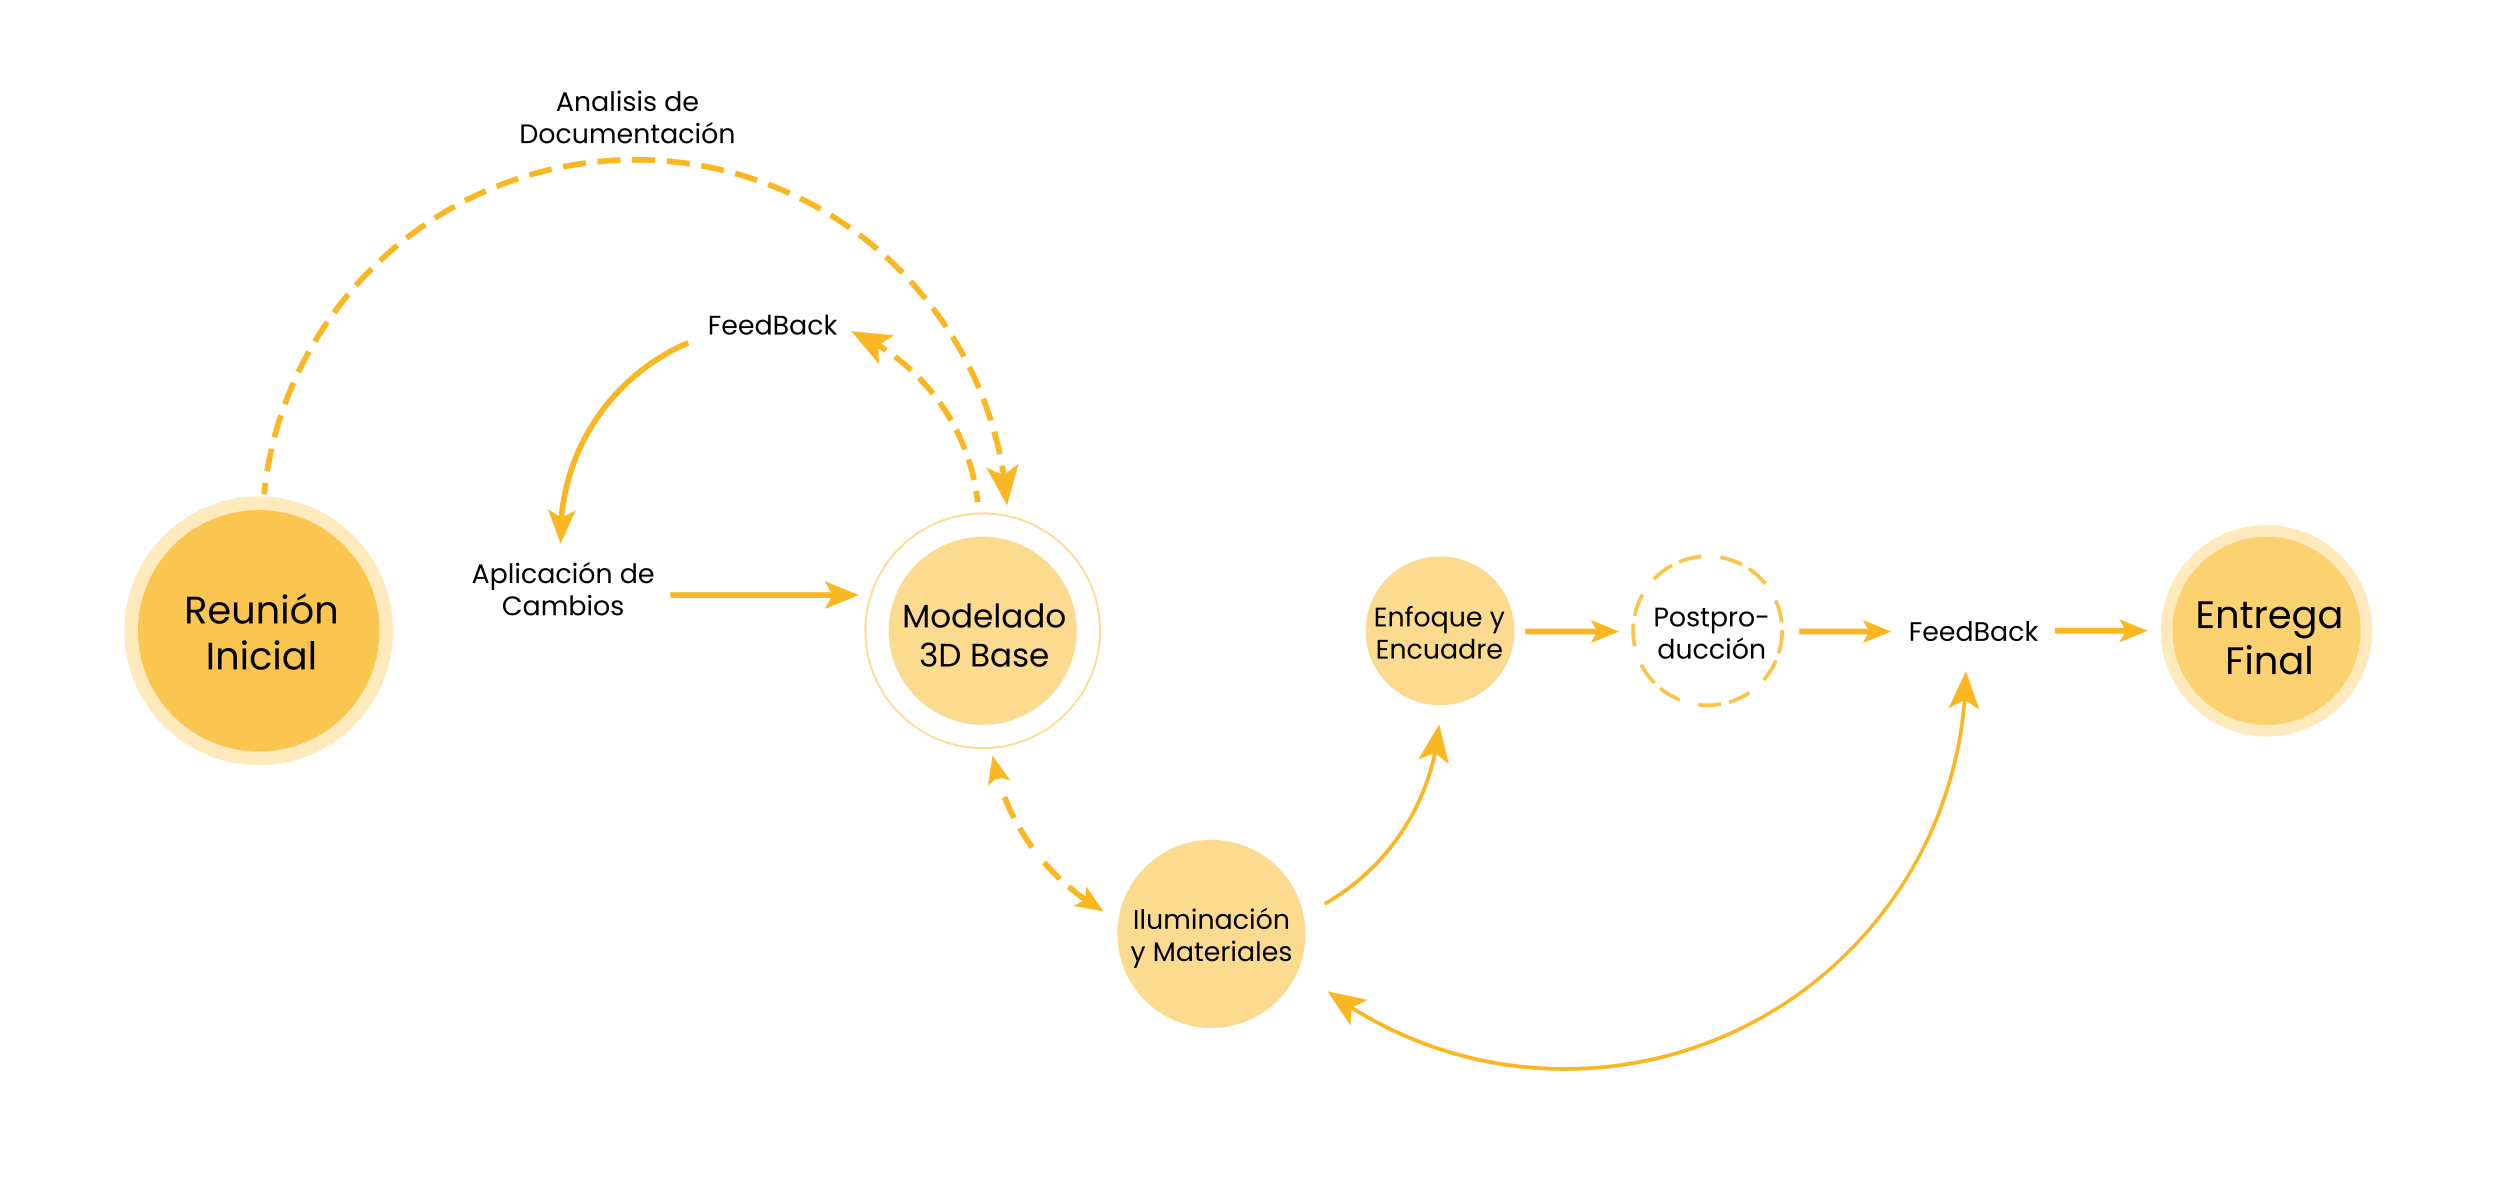 <svg xmlns="http://www.w3.org/2000/svg" id="uuid-70d7ea0e-36f6-44a9-be63-2ca2181840d5" viewBox="0 0 1304.89 622.61"><defs><style>.uuid-59bb7acd-0bd6-43f1-9e56-a1c178f58406{opacity:.5}.uuid-df82cde6-3c1f-4082-af1e-1d26ba99a346{opacity:.3}.uuid-b09e1b8a-f1b0-46c4-8c74-41c8ab4e651d{fill:#fab721}</style></defs><g class="uuid-df82cde6-3c1f-4082-af1e-1d26ba99a346"><circle class="uuid-b09e1b8a-f1b0-46c4-8c74-41c8ab4e651d" cx="135.04" cy="329.25" r="70.17"></circle></g><circle class="uuid-b09e1b8a-f1b0-46c4-8c74-41c8ab4e651d" cx="135.04" cy="329.25" r="63.04" style="opacity:.7"></circle><g class="uuid-df82cde6-3c1f-4082-af1e-1d26ba99a346"><circle class="uuid-b09e1b8a-f1b0-46c4-8c74-41c8ab4e651d" cx="1183.04" cy="329.25" r="55.19"></circle></g><g class="uuid-59bb7acd-0bd6-43f1-9e56-a1c178f58406"><circle class="uuid-b09e1b8a-f1b0-46c4-8c74-41c8ab4e651d" cx="512.96" cy="329.25" r="49.12"></circle></g><g class="uuid-59bb7acd-0bd6-43f1-9e56-a1c178f58406"><path class="uuid-b09e1b8a-f1b0-46c4-8c74-41c8ab4e651d" d="M512.96 391.01c-34.05 0-61.76-27.71-61.76-61.76s27.71-61.76 61.76-61.76 61.76 27.71 61.76 61.76-27.71 61.76-61.76 61.76zm0-122.52c-33.5 0-60.76 27.26-60.76 60.76s27.26 60.76 60.76 60.76 60.76-27.26 60.76-60.76-27.26-60.76-60.76-60.76z"></path></g><g class="uuid-59bb7acd-0bd6-43f1-9e56-a1c178f58406"><circle class="uuid-b09e1b8a-f1b0-46c4-8c74-41c8ab4e651d" cx="632.3" cy="487.46" r="49.12"></circle></g><g class="uuid-59bb7acd-0bd6-43f1-9e56-a1c178f58406"><circle class="uuid-b09e1b8a-f1b0-46c4-8c74-41c8ab4e651d" cx="751.63" cy="329.25" r="38.88"></circle></g><path class="uuid-b09e1b8a-f1b0-46c4-8c74-41c8ab4e651d" d="M891.32 369.13c-1.67 0-3.36-.1-5.01-.31l.25-1.98c3.85.48 7.84.37 11.64-.33l.36 1.97c-2.37.44-4.81.66-7.24.66zm11.23-1.6-.56-1.92c3.75-1.1 7.29-2.77 10.53-4.96l1.12 1.66a39.64 39.64 0 0 1-11.09 5.22zm-26.14-1.28a40.04 40.04 0 0 1-10.53-6.28l1.28-1.54c3.02 2.5 6.38 4.51 10 5.97l-.75 1.85zm-13.54-9.06a39.928 39.928 0 0 1-7.15-9.96l1.79-.9a38.12 38.12 0 0 0 6.79 9.46l-1.43 1.4zm58.44-1.65-1.5-1.32c2.58-2.94 4.69-6.25 6.25-9.83l1.83.8a39.473 39.473 0 0 1-6.58 10.34zm8.02-14.18-1.91-.61c1.18-3.71 1.78-7.58 1.78-11.51v-.4l2-.01v.41c0 4.14-.63 8.21-1.87 12.11zm-77.02-3.77c-.58-2.73-.87-5.53-.87-8.34 0-1.3.06-2.61.19-3.89l1.99.19a38.263 38.263 0 0 0 .65 11.63l-1.96.42zm76.65-12.62a37.69 37.69 0 0 0-3.07-11.23l1.82-.82c1.68 3.75 2.77 7.73 3.23 11.82l-1.99.22zm-74.77-3.27-1.96-.4c.82-4.03 2.25-7.9 4.26-11.5l1.75.98a37.424 37.424 0 0 0-4.04 10.92zm66.62-16.23a38.443 38.443 0 0 0-8.61-7.84l1.1-1.67c3.43 2.27 6.48 5.04 9.07 8.25l-1.56 1.26zm-56.79-2.49-1.44-1.39c2.86-2.97 6.14-5.47 9.75-7.43l.95 1.76a37.644 37.644 0 0 0-9.26 7.06zm44.82-7.33a37.54 37.54 0 0 0-11.03-3.73l.34-1.97c4.06.7 7.96 2.02 11.61 3.93l-.93 1.77zm-32.04-1.4-.77-1.85c3.79-1.58 7.8-2.55 11.91-2.9l.17 1.99c-3.9.33-7.71 1.25-11.31 2.75z" style="opacity:.8"></path><g class="uuid-59bb7acd-0bd6-43f1-9e56-a1c178f58406"><circle class="uuid-b09e1b8a-f1b0-46c4-8c74-41c8ab4e651d" cx="1183.04" cy="329.25" r="49.12"></circle></g><path class="uuid-b09e1b8a-f1b0-46c4-8c74-41c8ab4e651d" d="m139.31 258.17-2.98-.31c.2-2 .44-4.02.71-6.01l2.97.4c-.26 1.96-.5 3.95-.7 5.91zM140.9 246.32l-2.96-.49c.66-3.99 1.46-8.01 2.37-11.95l2.92.67a195.8 195.8 0 0 0-2.33 11.77zm379.48-8.99c-.84-3.89-1.81-7.81-2.89-11.64l2.89-.81c1.09 3.89 2.08 7.87 2.93 11.83l-2.93.63zm-375.72-8.6-2.9-.77c1.03-3.92 2.2-7.85 3.48-11.69l2.85.95c-1.26 3.79-2.41 7.66-3.43 11.51zm371.12-8.79c-1.2-3.79-2.53-7.6-3.96-11.31l2.8-1.08c1.45 3.77 2.81 7.63 4.02 11.48l-2.86.9zm-365.7-8.4-2.82-1.03c1.39-3.8 2.93-7.6 4.56-11.31l2.75 1.21c-1.61 3.65-3.12 7.4-4.49 11.14zm359.51-8.46c-1.54-3.66-3.23-7.33-5-10.89l2.69-1.34c1.8 3.62 3.51 7.34 5.08 11.06l-2.76 1.17zm-352.51-8.14-2.71-1.29c1.74-3.65 3.63-7.29 5.6-10.83l2.62 1.46c-1.94 3.48-3.79 7.07-5.51 10.67zm344.76-8.07c-1.88-3.51-3.9-7-6-10.38l2.55-1.58c2.13 3.43 4.18 6.98 6.09 10.54l-2.64 1.42zm-336.24-7.8-2.57-1.54c2.08-3.47 4.29-6.92 6.58-10.26l2.47 1.7c-2.25 3.29-4.43 6.69-6.48 10.1zm327.01-7.62c-2.2-3.32-4.54-6.61-6.94-9.78l2.39-1.81c2.44 3.22 4.81 6.57 7.05 9.94l-2.5 1.66zm-317.06-7.38-2.42-1.77c2.39-3.26 4.91-6.49 7.5-9.6l2.31 1.92c-2.55 3.07-5.04 6.25-7.39 9.46zm306.43-7.13c-2.5-3.1-5.13-6.16-7.82-9.1l2.21-2.02c2.73 2.99 5.4 6.09 7.94 9.24l-2.33 1.88zm-295.13-6.88-2.25-1.99c2.68-3.02 5.49-6.01 8.36-8.87l2.12 2.12c-2.82 2.82-5.59 5.75-8.23 8.73zm283.2-6.58c-2.78-2.86-5.68-5.66-8.63-8.34l2.02-2.22c2.99 2.72 5.94 5.57 8.76 8.47l-2.15 2.09zm-270.66-6.32-2.05-2.19c2.95-2.77 6.02-5.48 9.14-8.05l1.91 2.31c-3.07 2.54-6.1 5.21-9 7.93zm257.53-5.99c-3.03-2.59-6.18-5.11-9.36-7.51l1.8-2.4c3.23 2.43 6.43 5 9.51 7.62l-1.95 2.28zm-243.85-5.69-1.84-2.37c3.19-2.48 6.5-4.89 9.84-7.17l1.69 2.48c-3.29 2.24-6.55 4.62-9.69 7.06zm229.64-5.35c-3.26-2.3-6.63-4.52-10.02-6.61l1.57-2.55c3.44 2.12 6.86 4.38 10.18 6.71l-1.73 2.45zm-214.94-5.01-1.61-2.53c3.41-2.17 6.93-4.27 10.46-6.23l1.45 2.62c-3.48 1.93-6.95 3.99-10.3 6.13zm199.76-4.67c-3.46-1.98-7.02-3.88-10.59-5.65l1.33-2.69c3.63 1.79 7.25 3.72 10.76 5.74l-1.49 2.6zm-184.17-4.28-1.37-2.67c3.6-1.85 7.3-3.6 11-5.22l1.2 2.75c-3.64 1.59-7.28 3.32-10.83 5.14zm168.15-3.94c-3.63-1.65-7.36-3.21-11.08-4.63l1.07-2.8c3.78 1.44 7.56 3.03 11.25 4.71l-1.24 2.73zm-151.8-3.51-1.12-2.79c3.75-1.5 7.59-2.9 11.43-4.17l.94 2.85c-3.78 1.25-7.57 2.63-11.26 4.1zm135.07-3.19c-3.77-1.31-7.62-2.51-11.47-3.58l.8-2.89c3.9 1.08 7.82 2.31 11.65 3.63l-.98 2.83zm-118.09-2.71-.85-2.88c3.88-1.14 7.84-2.18 11.79-3.08l.67 2.92c-3.88.89-7.79 1.91-11.61 3.04zm100.8-2.39c-3.86-.94-7.81-1.78-11.74-2.48l.53-2.95c3.99.71 8 1.56 11.92 2.52l-.71 2.91zm-83.33-1.89-.58-2.94c3.97-.78 8.02-1.44 12.02-1.97l.39 2.97c-3.95.52-7.93 1.17-11.84 1.94zm65.67-1.56c-3.94-.58-7.95-1.04-11.92-1.37l.25-2.99c4.03.34 8.11.81 12.1 1.4l-.44 2.97zm-47.87-1.08-.3-2.99c4.01-.4 8.1-.69 12.15-.85l.12 3c-3.99.15-8.02.43-11.97.83zm29.96-.71c-3.48-.18-6.98-.25-10.49-.27h-1.51l-.03-3h1.68c3.49 0 7.02.09 10.5.28l-.16 3zM522.55 249.24c-.29-1.96-.62-3.93-.97-5.87l2.95-.54c.36 1.97.69 3.98.99 5.97l-2.97.44z"></path><path class="uuid-b09e1b8a-f1b0-46c4-8c74-41c8ab4e651d" d="m525.67 263.75-10.93-19.74 9.06 3.92 7.89-5.93-6.02 21.75zM461.69 184.1c-1.63-1.11-3.31-2.18-4.99-3.19l1.55-2.57c1.72 1.04 3.45 2.14 5.12 3.27l-1.68 2.48zM506.98 250.92c-.78-3.58-1.75-7.16-2.89-10.63l2.85-.93c1.17 3.57 2.17 7.25 2.97 10.93l-2.93.64zm-4.74-15.83c-1.31-3.41-2.82-6.8-4.48-10.07l2.68-1.36c1.7 3.36 3.25 6.84 4.6 10.35l-2.8 1.08zm-7.1-14.92c-1.82-3.18-3.83-6.3-5.96-9.27l2.44-1.75c2.19 3.06 4.25 6.26 6.12 9.53l-2.6 1.49zm-9.28-13.67c-2.28-2.86-4.73-5.65-7.29-8.27l2.15-2.09c2.63 2.69 5.15 5.55 7.49 8.49l-2.35 1.87zm-11.24-12.12a111.87 111.87 0 0 0-8.45-7.08l1.81-2.39c3 2.26 5.92 4.71 8.69 7.27l-2.04 2.2zM508.82 262.22c-.21-1.96-.48-3.93-.8-5.86l2.96-.49c.33 1.99.6 4.02.82 6.03l-2.98.33z"></path><path class="uuid-b09e1b8a-f1b0-46c4-8c74-41c8ab4e651d" d="m444.28 172.86 14.51 17.29-.41-9.86 8.36-5.24-22.46-2.19zM294.44 271.28l-2.99-.24c3.33-41.3 29.09-77.15 67.23-93.55l1.19 2.76c-37.12 15.97-62.18 50.85-65.42 91.04z"></path><path class="uuid-b09e1b8a-f1b0-46c4-8c74-41c8ab4e651d" d="m292.65 283.87 7.93-17.65-7.46 4-7.17-4.5 6.7 18.15zM566.32 471.36c-3.31-2.31-6.54-4.81-9.61-7.43l1.95-2.28c2.99 2.56 6.14 5 9.37 7.25l-1.71 2.46zm-14.12-11.5c-2.93-2.78-5.75-5.73-8.39-8.78l2.27-1.96c2.57 2.98 5.32 5.86 8.18 8.57l-2.06 2.18zm-14.68-16.71c-2.38-3.27-4.61-6.69-6.64-10.17l2.59-1.51c1.98 3.39 4.16 6.73 6.48 9.91l-2.43 1.76zm-9.57-15.49c-1.86-3.58-3.55-7.3-5.04-11.05l2.79-1.11c1.45 3.66 3.1 7.28 4.91 10.77l-2.66 1.38zm-8.37-20.61c-.19-.64-.38-1.28-.56-1.93l2.89-.82c.18.63.36 1.25.55 1.88l-2.87.87z"></path><path class="uuid-b09e1b8a-f1b0-46c4-8c74-41c8ab4e651d" d="m576.13 475.79-9.26-13.2-.31 7.04-6.28 3.22 15.85 2.94zM518.04 394.4l9.46 13.06-6.77-2-5.08 4.89 2.39-15.95zM691.95 472.66l-.99-1.74c29.65-16.96 50.54-45.8 57.3-79.12l1.96.4c-6.88 33.89-28.12 63.22-58.27 80.46z"></path><path class="uuid-b09e1b8a-f1b0-46c4-8c74-41c8ab4e651d" d="m751.23 378.01-11 18.47 8.74-3.46 7.33 5.88-5.07-20.89zM816.62 558.97c-40.01 0-78.78-11.24-112.54-32.69l1.07-1.69c35.37 22.47 76.28 33.63 118.35 32.27 106.72-3.46 193.14-86.25 201.04-192.58l1.99.15c-3.82 51.45-26.46 99.6-63.75 135.59-37.56 36.25-87 57.15-139.22 58.84-2.32.08-4.64.11-6.95.11z"></path><path class="uuid-b09e1b8a-f1b0-46c4-8c74-41c8ab4e651d" d="m1026.11 350.24-9.09 19.48 8.35-4.32 7.89 5.11-7.15-20.27zM692.96 517.47l21.04 4.41-8.47 4.09-.64 9.38-11.93-17.88z"></path><path d="m104.98 325.41-3.32-5.7h-2.2v5.7h-1.82v-13.94h4.5c1.05 0 1.94.18 2.67.54.73.36 1.27.85 1.63 1.46.36.61.54 1.31.54 2.1 0 .96-.28 1.81-.83 2.54s-1.38 1.22-2.49 1.46l3.5 5.84h-2.18zm-5.52-7.16h2.68c.99 0 1.73-.24 2.22-.73.49-.49.74-1.14.74-1.95s-.24-1.47-.73-1.92c-.49-.45-1.23-.68-2.23-.68h-2.68v5.28zM119.74 320.61h-8.76c.07 1.08.44 1.92 1.11 2.53.67.61 1.49.91 2.45.91.79 0 1.44-.18 1.97-.55.53-.37.9-.86 1.11-1.47h1.96a4.706 4.706 0 0 1-1.76 2.57c-.88.66-1.97.99-3.28.99-1.04 0-1.97-.23-2.79-.7a4.998 4.998 0 0 1-1.93-1.99c-.47-.86-.7-1.86-.7-2.99s.23-2.13.68-2.98c.45-.85 1.09-1.51 1.91-1.97.82-.46 1.76-.69 2.83-.69s1.96.23 2.76.68c.8.45 1.42 1.08 1.85 1.87.43.79.65 1.69.65 2.69 0 .35-.02.71-.06 1.1zm-2.28-3.27c-.31-.5-.72-.88-1.25-1.14-.53-.26-1.11-.39-1.75-.39-.92 0-1.7.29-2.35.88-.65.59-1.02 1.4-1.11 2.44h6.92c0-.69-.15-1.29-.46-1.79zM131.91 314.45v10.96h-1.82v-1.62c-.35.56-.83 1-1.45 1.31-.62.31-1.3.47-2.05.47-.85 0-1.62-.18-2.3-.53-.68-.35-1.22-.88-1.61-1.59-.39-.71-.59-1.57-.59-2.58v-6.42h1.8v6.18c0 1.08.27 1.91.82 2.49.55.58 1.29.87 2.24.87s1.74-.3 2.3-.9c.56-.6.84-1.47.84-2.62v-6.02h1.82zM143.57 315.46c.83.81 1.24 1.97 1.24 3.49v6.46h-1.8v-6.2c0-1.09-.27-1.93-.82-2.51-.55-.58-1.29-.87-2.24-.87s-1.72.3-2.29.9c-.57.6-.85 1.47-.85 2.62v6.06h-1.82v-10.96h1.82v1.56c.36-.56.85-.99 1.47-1.3.62-.31 1.3-.46 2.05-.46 1.33 0 2.41.4 3.24 1.21zM147.85 312.31c-.24-.24-.36-.53-.36-.88s.12-.64.36-.88.53-.36.88-.36.62.12.85.36c.23.24.35.53.35.88s-.12.64-.35.88c-.23.24-.52.36-.85.36s-.64-.12-.88-.36zm1.76 2.14v10.96h-1.82v-10.96h1.82zM154.7 324.89a5.004 5.004 0 0 1-1.96-1.99c-.47-.86-.71-1.86-.71-2.99s.24-2.11.73-2.97c.49-.86 1.15-1.52 1.99-1.98s1.78-.69 2.82-.69 1.98.23 2.82.69c.84.46 1.5 1.12 1.99 1.97.49.85.73 1.85.73 2.98s-.25 2.13-.75 2.99c-.5.86-1.18 1.52-2.03 1.99-.85.47-1.8.7-2.84.7s-1.96-.23-2.79-.7zm4.63-1.36c.57-.31 1.04-.77 1.39-1.38.35-.61.53-1.36.53-2.24s-.17-1.63-.52-2.24c-.35-.61-.8-1.07-1.36-1.37-.56-.3-1.17-.45-1.82-.45s-1.28.15-1.83.45c-.55.3-1 .76-1.33 1.37-.33.61-.5 1.36-.5 2.24s.16 1.65.49 2.26.76 1.07 1.31 1.37c.55.3 1.15.45 1.8.45s1.27-.15 1.84-.46zm.2-12.32-4.26 2.28v-1.36l4.26-2.5v1.58zM174.09 315.46c.83.81 1.24 1.97 1.24 3.49v6.46h-1.8v-6.2c0-1.09-.27-1.93-.82-2.51-.55-.58-1.29-.87-2.24-.87s-1.72.3-2.29.9c-.57.6-.85 1.47-.85 2.62v6.06h-1.82v-10.96h1.82v1.56c.36-.56.85-.99 1.47-1.3.62-.31 1.3-.46 2.05-.46 1.33 0 2.41.4 3.24 1.21zM110.73 335.47v13.94h-1.82v-13.94h1.82zM122.41 339.46c.83.81 1.24 1.97 1.24 3.49v6.46h-1.8v-6.2c0-1.09-.27-1.93-.82-2.51-.55-.58-1.29-.87-2.24-.87s-1.72.3-2.29.9c-.57.6-.85 1.47-.85 2.62v6.06h-1.82v-10.96h1.82v1.56c.36-.56.85-.99 1.47-1.3s1.3-.46 2.05-.46c1.33 0 2.41.4 3.24 1.21zM126.69 336.31c-.24-.24-.36-.53-.36-.88s.12-.64.36-.88.53-.36.88-.36.62.12.85.36c.23.24.35.53.35.88s-.12.64-.35.88c-.23.24-.52.36-.85.36s-.64-.12-.88-.36zm1.76 2.14v10.96h-1.82v-10.96h1.82zM131.55 340.94a4.85 4.85 0 0 1 1.89-1.97c.81-.47 1.73-.7 2.77-.7 1.35 0 2.46.33 3.33.98.87.65 1.45 1.56 1.73 2.72h-1.96c-.19-.67-.55-1.19-1.09-1.58s-1.21-.58-2.01-.58c-1.04 0-1.88.36-2.52 1.07-.64.71-.96 1.72-.96 3.03s.32 2.34.96 3.06c.64.72 1.48 1.08 2.52 1.08.8 0 1.47-.19 2-.56.53-.37.9-.91 1.1-1.6h1.96c-.29 1.12-.88 2.02-1.76 2.69-.88.67-1.98 1.01-3.3 1.01-1.04 0-1.96-.23-2.77-.7a4.875 4.875 0 0 1-1.89-1.98c-.45-.85-.68-1.85-.68-3s.23-2.12.68-2.97zM143.75 336.31c-.24-.24-.36-.53-.36-.88s.12-.64.36-.88.53-.36.88-.36.62.12.85.36c.23.24.35.53.35.88s-.12.64-.35.88c-.23.24-.52.36-.85.36s-.64-.12-.88-.36zm1.76 2.14v10.96h-1.82v-10.96h1.82zM148.61 340.94c.45-.85 1.08-1.5 1.87-1.97s1.68-.7 2.65-.7 1.79.21 2.5.62c.71.41 1.23.93 1.58 1.56v-2h1.84v10.96h-1.84v-2.04c-.36.64-.9 1.17-1.61 1.59s-1.54.63-2.49.63-1.85-.24-2.64-.72-1.41-1.15-1.86-2.02c-.45-.87-.68-1.85-.68-2.96s.23-2.1.68-2.95zm8.1.81a3.53 3.53 0 0 0-1.35-1.41c-.57-.33-1.19-.49-1.87-.49s-1.3.16-1.86.48-1.01.79-1.34 1.4c-.33.61-.5 1.33-.5 2.16s.17 1.57.5 2.19c.33.62.78 1.09 1.34 1.42.56.33 1.18.49 1.86.49s1.3-.16 1.87-.49c.57-.33 1.02-.8 1.35-1.42.33-.62.5-1.34.5-2.17s-.17-1.55-.5-2.16zM163.95 334.61v14.8h-1.82v-14.8h1.82z"></path><g><path d="M1149.26 315.37v4.66h5.08v1.5h-5.08v4.8h5.68v1.5h-7.5v-13.96h7.5v1.5h-5.68zM1166.28 317.88c.83.81 1.24 1.97 1.24 3.49v6.46h-1.8v-6.2c0-1.09-.27-1.93-.82-2.51s-1.29-.87-2.24-.87-1.72.3-2.29.9c-.57.6-.85 1.47-.85 2.62v6.06h-1.82v-10.96h1.82v1.56c.36-.56.85-.99 1.47-1.3.62-.31 1.3-.46 2.05-.46 1.33 0 2.41.4 3.24 1.21zM1172.72 318.37v6.46c0 .53.11.91.34 1.13s.62.33 1.18.33h1.34v1.54h-1.64c-1.01 0-1.77-.23-2.28-.7-.51-.47-.76-1.23-.76-2.3v-6.46h-1.42v-1.5h1.42v-2.76h1.82v2.76h2.86v1.5h-2.86zM1180.97 317.19c.59-.35 1.32-.52 2.17-.52v1.88h-.48c-2.04 0-3.06 1.11-3.06 3.32v5.96h-1.82v-10.96h1.82v1.78c.32-.63.78-1.11 1.37-1.46zM1195.18 323.03h-8.76c.07 1.08.44 1.92 1.11 2.53.67.61 1.49.91 2.45.91.79 0 1.44-.18 1.97-.55.53-.37.9-.86 1.11-1.47h1.96a4.706 4.706 0 0 1-1.76 2.57c-.88.66-1.97.99-3.28.99-1.04 0-1.97-.23-2.79-.7a4.998 4.998 0 0 1-1.93-1.99c-.47-.86-.7-1.86-.7-2.99s.23-2.13.68-2.98c.45-.85 1.09-1.51 1.91-1.97s1.76-.69 2.83-.69 1.96.23 2.76.68c.8.45 1.42 1.08 1.85 1.87.43.79.65 1.69.65 2.69 0 .35-.02.71-.06 1.1zm-2.28-3.27c-.31-.5-.72-.88-1.25-1.14-.53-.26-1.11-.39-1.75-.39-.92 0-1.7.29-2.35.88-.65.59-1.02 1.4-1.11 2.44h6.92c0-.69-.15-1.29-.46-1.79zM1204.65 317.31c.71.41 1.24.93 1.59 1.56v-2h1.84v11.2c0 1-.21 1.89-.64 2.67-.43.78-1.04 1.39-1.83 1.83-.79.44-1.72.66-2.77.66-1.44 0-2.64-.34-3.6-1.02s-1.53-1.61-1.7-2.78h1.8c.2.67.61 1.2 1.24 1.61.63.41 1.38.61 2.26.61 1 0 1.82-.31 2.45-.94s.95-1.51.95-2.64v-2.3c-.36.64-.89 1.17-1.6 1.6-.71.43-1.53.64-2.48.64s-1.86-.24-2.65-.72a5.005 5.005 0 0 1-1.87-2.02c-.45-.87-.68-1.85-.68-2.96s.23-2.1.68-2.95c.45-.85 1.08-1.5 1.87-1.97s1.68-.7 2.65-.7 1.78.21 2.49.62zm1.09 2.86a3.53 3.53 0 0 0-1.35-1.41c-.57-.33-1.19-.49-1.87-.49s-1.3.16-1.86.48c-.56.32-1.01.79-1.34 1.4-.33.61-.5 1.33-.5 2.16s.17 1.57.5 2.19c.33.62.78 1.09 1.34 1.42.56.33 1.18.49 1.86.49s1.3-.16 1.87-.49c.57-.33 1.02-.8 1.35-1.42.33-.62.5-1.34.5-2.17s-.17-1.55-.5-2.16zM1211.16 319.36c.45-.85 1.08-1.5 1.87-1.97s1.68-.7 2.65-.7 1.79.21 2.5.62c.71.41 1.23.93 1.58 1.56v-2h1.84v10.96h-1.84v-2.04c-.36.64-.9 1.17-1.61 1.59-.71.42-1.54.63-2.49.63s-1.85-.24-2.64-.72-1.41-1.15-1.86-2.02c-.45-.87-.68-1.85-.68-2.96s.23-2.1.68-2.95zm8.1.81a3.53 3.53 0 0 0-1.35-1.41c-.57-.33-1.19-.49-1.87-.49s-1.3.16-1.86.48c-.56.32-1.01.79-1.34 1.4-.33.61-.5 1.33-.5 2.16s.17 1.57.5 2.19c.33.62.78 1.09 1.34 1.42.56.33 1.18.49 1.86.49s1.3-.16 1.87-.49c.57-.33 1.02-.8 1.35-1.42.33-.62.5-1.34.5-2.17s-.17-1.55-.5-2.16zM1170.82 337.89v1.48h-6.06v4.7h4.92v1.48h-4.92v6.28h-1.82v-13.94h7.88zM1173.08 338.73c-.24-.24-.36-.53-.36-.88s.12-.64.36-.88.53-.36.88-.36.62.12.85.36c.23.24.35.53.35.88s-.12.64-.35.88c-.23.24-.52.36-.85.36s-.64-.12-.88-.36zm1.76 2.14v10.96h-1.82v-10.96h1.82zM1186.52 341.88c.83.81 1.24 1.97 1.24 3.49v6.46h-1.8v-6.2c0-1.09-.27-1.93-.82-2.51s-1.29-.87-2.24-.87-1.72.3-2.29.9c-.57.6-.85 1.47-.85 2.62v6.06h-1.82v-10.96h1.82v1.56c.36-.56.85-.99 1.47-1.3.62-.31 1.3-.46 2.05-.46 1.33 0 2.41.4 3.24 1.21zM1190.74 343.36c.45-.85 1.08-1.5 1.87-1.97s1.68-.7 2.65-.7 1.79.21 2.5.62c.71.41 1.23.93 1.58 1.56v-2h1.84v10.96h-1.84v-2.04c-.36.64-.9 1.17-1.61 1.59s-1.54.63-2.49.63-1.85-.24-2.64-.72-1.41-1.15-1.86-2.02c-.45-.87-.68-1.85-.68-2.96s.23-2.1.68-2.95zm8.1.81a3.53 3.53 0 0 0-1.35-1.41c-.57-.33-1.19-.49-1.87-.49s-1.3.16-1.86.48-1.01.79-1.34 1.4-.5 1.33-.5 2.16.17 1.57.5 2.19.78 1.09 1.34 1.42c.56.33 1.18.49 1.86.49s1.3-.16 1.87-.49c.57-.33 1.02-.8 1.35-1.42s.5-1.34.5-2.17-.17-1.55-.5-2.16zM1206.08 337.03v14.8h-1.82v-14.8h1.82z"></path></g><g><path d="M484.23 315.72v11.76h-1.55v-8.77l-3.91 8.77h-1.09l-3.93-8.79v8.79h-1.55v-11.76h1.67l4.35 9.72 4.35-9.72h1.65zM488.54 327.05c-.71-.4-1.26-.96-1.67-1.69-.4-.73-.6-1.58-.6-2.54s.21-1.79.62-2.52c.41-.73.98-1.29 1.69-1.68s1.51-.59 2.4-.59 1.68.2 2.4.59 1.28.95 1.69 1.67.62 1.57.62 2.53-.21 1.81-.64 2.54c-.43.73-1 1.29-1.73 1.69-.73.4-1.53.6-2.41.6s-1.66-.2-2.37-.6zm3.94-1.16c.49-.26.88-.65 1.18-1.17.3-.52.45-1.16.45-1.9s-.15-1.38-.44-1.9c-.29-.52-.68-.91-1.16-1.17-.48-.25-.99-.38-1.55-.38s-1.08.13-1.56.38c-.47.26-.85.64-1.13 1.17-.28.52-.42 1.16-.42 1.9s.14 1.4.42 1.92c.28.52.65.91 1.11 1.16s.97.38 1.53.38 1.08-.13 1.56-.39zM497.73 320.29c.39-.72.92-1.28 1.59-1.67s1.43-.6 2.27-.6c.73 0 1.4.17 2.02.5.62.33 1.1.77 1.43 1.32v-4.93h1.56v12.58h-1.56v-1.75c-.31.56-.76 1.01-1.36 1.37-.6.36-1.3.54-2.11.54s-1.58-.2-2.25-.61-1.2-.98-1.59-1.72c-.39-.74-.58-1.58-.58-2.52s.19-1.79.58-2.51zm6.88.69c-.28-.52-.67-.92-1.15-1.2-.48-.28-1.01-.42-1.59-.42s-1.1.14-1.58.41-.86.67-1.14 1.19c-.28.52-.42 1.13-.42 1.84s.14 1.33.42 1.86c.28.53.66.93 1.14 1.21.48.28 1 .42 1.58.42s1.11-.14 1.59-.42c.48-.28.86-.68 1.15-1.21.28-.53.43-1.14.43-1.84s-.14-1.31-.43-1.84zM517.67 323.41h-7.45c.06.92.37 1.63.94 2.15s1.27.77 2.08.77c.67 0 1.23-.16 1.67-.47.45-.31.76-.73.94-1.25h1.67c-.25.9-.75 1.62-1.5 2.18s-1.68.84-2.79.84c-.88 0-1.67-.2-2.37-.6-.7-.4-1.24-.96-1.64-1.69-.4-.73-.6-1.58-.6-2.54s.19-1.81.58-2.53c.39-.73.93-1.28 1.62-1.67.7-.39 1.5-.59 2.41-.59s1.67.19 2.35.58c.68.39 1.2.92 1.57 1.59.37.67.55 1.44.55 2.29 0 .29-.02.61-.05.93zm-1.94-2.78c-.26-.43-.61-.75-1.06-.97-.45-.22-.94-.33-1.49-.33-.78 0-1.45.25-2 .75s-.86 1.19-.94 2.07h5.88c0-.59-.13-1.1-.39-1.52zM521.31 314.91v12.58h-1.55v-12.58h1.55zM523.95 320.29c.39-.72.92-1.28 1.59-1.67s1.43-.6 2.25-.6 1.52.18 2.12.53c.6.35 1.05.79 1.34 1.33v-1.7h1.56v9.32h-1.56v-1.73c-.31.54-.76 1-1.37 1.35-.61.36-1.31.54-2.12.54s-1.58-.2-2.24-.61c-.67-.41-1.2-.98-1.58-1.72-.39-.74-.58-1.58-.58-2.52s.19-1.79.58-2.51zm6.88.69c-.28-.52-.67-.92-1.15-1.2-.48-.28-1.01-.42-1.59-.42s-1.1.14-1.58.41-.86.67-1.14 1.19c-.28.52-.42 1.13-.42 1.84s.14 1.33.42 1.86c.28.53.66.93 1.14 1.21.48.28 1 .42 1.58.42s1.11-.14 1.59-.42c.48-.28.86-.68 1.15-1.21.28-.53.43-1.14.43-1.84s-.14-1.31-.43-1.84zM535.44 320.29c.39-.72.92-1.28 1.59-1.67s1.43-.6 2.27-.6c.73 0 1.4.17 2.02.5.62.33 1.1.77 1.43 1.32v-4.93h1.56v12.58h-1.56v-1.75c-.31.56-.76 1.01-1.36 1.37-.6.36-1.3.54-2.11.54s-1.58-.2-2.25-.61-1.2-.98-1.59-1.72c-.39-.74-.58-1.58-.58-2.52s.19-1.79.58-2.51zm6.88.69c-.28-.52-.67-.92-1.15-1.2-.48-.28-1.01-.42-1.59-.42s-1.1.14-1.58.41-.86.67-1.14 1.19c-.28.52-.42 1.13-.42 1.84s.14 1.33.42 1.86c.28.53.66.93 1.14 1.21.48.28 1 .42 1.58.42s1.11-.14 1.59-.42c.48-.28.86-.68 1.15-1.21.28-.53.43-1.14.43-1.84s-.14-1.31-.43-1.84zM548.62 327.05c-.71-.4-1.26-.96-1.67-1.69-.4-.73-.6-1.58-.6-2.54s.21-1.79.62-2.52c.41-.73.98-1.29 1.69-1.68s1.51-.59 2.4-.59 1.68.2 2.4.59 1.28.95 1.69 1.67.62 1.57.62 2.53-.21 1.81-.64 2.54c-.43.73-1 1.29-1.73 1.69-.73.4-1.53.6-2.41.6s-1.66-.2-2.37-.6zm3.94-1.16c.49-.26.88-.65 1.18-1.17.3-.52.45-1.16.45-1.9s-.15-1.38-.44-1.9c-.29-.52-.68-.91-1.16-1.17-.48-.25-.99-.38-1.55-.38s-1.08.13-1.56.38c-.47.26-.85.64-1.13 1.17-.28.52-.42 1.16-.42 1.9s.14 1.4.42 1.92c.28.52.65.91 1.11 1.16s.97.38 1.53.38 1.08-.13 1.56-.39zM481.98 336.24c.73-.59 1.67-.88 2.82-.88.77 0 1.44.14 2 .42s.99.65 1.27 1.13c.29.48.43 1.01.43 1.62 0 .7-.2 1.31-.6 1.82s-.93.84-1.57.99v.08c.74.18 1.32.54 1.75 1.07.43.53.65 1.23.65 2.09 0 .65-.15 1.23-.44 1.74-.29.52-.74.92-1.33 1.21-.59.29-1.3.44-2.12.44-1.2 0-2.19-.31-2.96-.94-.77-.63-1.2-1.52-1.29-2.68h1.5c.08.68.36 1.24.83 1.67s1.11.65 1.9.65 1.4-.21 1.81-.62c.41-.41.62-.95.62-1.61 0-.85-.28-1.46-.85-1.84-.57-.37-1.42-.56-2.57-.56h-.39v-1.29h.41c1.04-.01 1.83-.18 2.36-.52s.8-.85.8-1.56c0-.6-.2-1.08-.59-1.45-.39-.36-.95-.54-1.67-.54s-1.27.18-1.7.54c-.43.36-.69.85-.76 1.46h-1.51c.08-1.04.48-1.86 1.21-2.45zM498.12 336.76c.95.48 1.67 1.17 2.18 2.07.5.89.76 1.95.76 3.16s-.25 2.26-.76 3.15c-.5.89-1.23 1.57-2.18 2.04-.95.47-2.07.71-3.36.71h-3.69v-11.85h3.69c1.29 0 2.41.24 3.36.72zm.14 8.64c.8-.81 1.21-1.95 1.21-3.41s-.41-2.62-1.22-3.45c-.81-.83-1.98-1.24-3.49-1.24h-2.14v9.32h2.14c1.53 0 2.7-.4 3.5-1.21zM514.75 342.31c.36.28.64.63.85 1.05.21.42.31.87.31 1.34 0 .6-.15 1.14-.46 1.62-.31.48-.75.86-1.33 1.14-.58.28-1.27.42-2.07.42h-4.42v-11.85h4.25c.8 0 1.49.13 2.06.4.57.27.99.63 1.27 1.08.28.45.42.96.42 1.53 0 .7-.19 1.28-.57 1.74-.38.46-.88.79-1.5 1 .43.07.82.24 1.18.53zm-5.57-1.16h2.6c.73 0 1.29-.17 1.68-.51.4-.34.59-.81.59-1.41s-.2-1.07-.59-1.41c-.4-.34-.97-.51-1.72-.51h-2.57v3.84zm4.54 4.91c.43-.36.65-.87.65-1.51s-.23-1.18-.68-1.56c-.45-.38-1.06-.57-1.82-.57h-2.69v4.18h2.74c.77 0 1.37-.18 1.8-.54zM518.06 340.69c.39-.72.92-1.28 1.59-1.67s1.43-.59 2.25-.59 1.52.18 2.12.53c.6.35 1.05.79 1.34 1.33v-1.7h1.56v9.32h-1.56v-1.73c-.31.54-.76 1-1.37 1.35-.61.36-1.31.54-2.12.54s-1.58-.2-2.24-.61c-.67-.41-1.2-.98-1.58-1.72-.39-.74-.58-1.58-.58-2.52s.19-1.79.58-2.51zm6.88.69c-.28-.52-.67-.92-1.15-1.2-.48-.28-1.01-.42-1.59-.42s-1.1.14-1.58.41c-.48.27-.86.67-1.14 1.19-.28.52-.42 1.13-.42 1.84s.14 1.33.42 1.86c.28.53.66.93 1.14 1.21.48.28 1 .42 1.58.42s1.11-.14 1.59-.42c.48-.28.86-.68 1.15-1.21.28-.53.43-1.14.43-1.84s-.14-1.31-.43-1.84zM530.92 347.67c-.57-.24-1.01-.58-1.34-1.02s-.51-.94-.54-1.5h1.6c.05.46.26.84.65 1.14.39.29.9.44 1.54.44.59 0 1.05-.13 1.39-.39.34-.26.51-.59.51-.99s-.18-.71-.54-.91c-.36-.2-.92-.39-1.68-.59-.69-.18-1.26-.37-1.69-.55a2.96 2.96 0 0 1-1.12-.83c-.31-.37-.47-.85-.47-1.45 0-.48.14-.91.43-1.31.28-.4.69-.71 1.21-.94.52-.23 1.12-.35 1.78-.35 1.03 0 1.86.26 2.5.78.63.52.97 1.24 1.02 2.14h-1.55c-.03-.49-.23-.88-.59-1.17s-.84-.44-1.44-.44c-.56 0-1 .12-1.33.36-.33.24-.49.55-.49.93 0 .31.1.56.3.76.2.2.45.36.75.48s.72.25 1.25.4c.67.18 1.21.36 1.63.54s.78.44 1.08.79c.3.35.46.81.47 1.38 0 .51-.14.97-.42 1.38-.28.41-.68.73-1.2.96s-1.11.35-1.78.35c-.71 0-1.35-.12-1.92-.37zM546.87 343.81h-7.45c.06.92.37 1.63.94 2.15s1.27.77 2.08.77c.67 0 1.23-.16 1.67-.47.45-.31.76-.73.94-1.25h1.67c-.25.9-.75 1.62-1.5 2.18s-1.68.84-2.79.84c-.88 0-1.67-.2-2.37-.6-.7-.4-1.24-.96-1.64-1.69-.4-.73-.6-1.58-.6-2.54s.19-1.81.58-2.53c.39-.73.93-1.28 1.62-1.67.7-.39 1.5-.59 2.41-.59s1.67.19 2.35.58c.68.38 1.2.92 1.57 1.59.37.67.55 1.44.55 2.29 0 .29-.02.61-.05.93zm-1.94-2.78c-.26-.42-.61-.75-1.06-.97-.45-.22-.94-.33-1.49-.33-.78 0-1.45.25-2 .75s-.86 1.19-.94 2.07h5.88c0-.59-.13-1.1-.39-1.52z"></path></g><g><path d="M593.65 475.06v9.76h-1.27v-9.76h1.27zM597.09 474.45v10.36h-1.27v-10.36h1.27zM606.07 477.14v7.67h-1.27v-1.13c-.24.39-.58.7-1.02.92-.43.22-.91.33-1.43.33-.6 0-1.13-.12-1.61-.37s-.85-.62-1.13-1.11c-.28-.49-.41-1.1-.41-1.81v-4.49h1.26v4.33c0 .76.19 1.34.57 1.74.38.41.91.61 1.57.61s1.22-.21 1.61-.63.59-1.03.59-1.83v-4.21h1.27zM619.04 477.37c.47.25.84.62 1.11 1.11.27.5.41 1.1.41 1.81v4.52h-1.26v-4.34c0-.77-.19-1.35-.57-1.76-.38-.41-.89-.61-1.53-.61s-1.19.21-1.58.64-.59 1.04-.59 1.84v4.23h-1.26v-4.34c0-.77-.19-1.35-.57-1.76-.38-.41-.89-.61-1.53-.61s-1.19.21-1.58.64-.59 1.04-.59 1.84v4.23h-1.27v-7.67h1.27v1.11c.25-.4.59-.71 1.02-.92.42-.21.89-.32 1.41-.32.64 0 1.21.15 1.71.43.49.29.86.71 1.11 1.27.21-.54.57-.96 1.06-1.26.5-.3 1.05-.45 1.65-.45s1.13.12 1.6.37zM622.69 475.64c-.17-.17-.25-.37-.25-.62s.08-.45.25-.62.37-.25.62-.25.43.08.6.25c.16.17.25.37.25.62s-.08.45-.25.62c-.16.17-.36.25-.6.25s-.45-.08-.62-.25zm1.23 1.5v7.67h-1.27v-7.67h1.27zM632.09 477.85c.58.56.87 1.38.87 2.44v4.52h-1.26v-4.34c0-.77-.19-1.35-.57-1.76-.38-.41-.91-.61-1.57-.61s-1.21.21-1.6.63c-.4.42-.59 1.03-.59 1.83v4.24h-1.27v-7.67h1.27v1.09c.25-.39.59-.7 1.03-.91.43-.21.91-.32 1.44-.32.93 0 1.69.28 2.27.85zM635.05 478.89c.32-.59.75-1.05 1.31-1.38.55-.33 1.17-.49 1.85-.49s1.25.14 1.75.43.86.65 1.11 1.09v-1.4h1.29v7.67h-1.29v-1.43c-.25.45-.63.82-1.13 1.11-.5.29-1.08.44-1.74.44s-1.3-.17-1.85-.5-.98-.81-1.3-1.41-.48-1.3-.48-2.07.16-1.47.48-2.06zm5.67.57c-.23-.43-.55-.76-.94-.99-.4-.23-.83-.34-1.31-.34s-.91.11-1.3.34c-.39.22-.71.55-.94.98-.23.43-.35.93-.35 1.51s.12 1.1.35 1.53.55.77.94.99c.39.23.83.34 1.3.34s.91-.11 1.31-.34c.4-.23.71-.56.94-.99s.35-.94.35-1.52-.12-1.08-.35-1.51zM644.51 478.89c.32-.59.76-1.05 1.32-1.38.56-.33 1.21-.49 1.94-.49.94 0 1.72.23 2.33.69.61.46 1.02 1.09 1.21 1.9h-1.37c-.13-.47-.38-.83-.76-1.11-.38-.27-.85-.41-1.41-.41-.73 0-1.32.25-1.76.75-.45.5-.67 1.21-.67 2.12s.22 1.64.67 2.14 1.04.76 1.76.76c.56 0 1.03-.13 1.4-.39.37-.26.63-.63.77-1.12h1.37c-.21.78-.62 1.41-1.23 1.88-.62.47-1.39.71-2.31.71-.73 0-1.37-.16-1.94-.49-.56-.33-1.01-.79-1.32-1.39s-.48-1.3-.48-2.1.16-1.49.48-2.08zM653.05 475.64c-.17-.17-.25-.37-.25-.62s.08-.45.25-.62.37-.25.62-.25.43.08.59.25.25.37.25.62-.08.45-.25.62-.36.25-.59.25-.45-.08-.62-.25zm1.23 1.5v7.67h-1.27v-7.67h1.27zM657.85 484.45c-.58-.33-1.04-.79-1.37-1.39-.33-.6-.5-1.3-.5-2.09s.17-1.48.51-2.08c.34-.6.81-1.06 1.39-1.39.59-.32 1.25-.48 1.97-.48s1.39.16 1.97.48c.59.32 1.05.78 1.39 1.38.34.6.51 1.29.51 2.09s-.17 1.49-.52 2.09c-.35.6-.82 1.07-1.42 1.39-.6.33-1.26.49-1.99.49s-1.37-.16-1.95-.49zm3.24-.95c.4-.21.73-.54.97-.97.25-.43.37-.95.37-1.57s-.12-1.14-.36-1.57c-.24-.43-.56-.75-.95-.96-.39-.21-.82-.31-1.27-.31s-.89.1-1.28.31-.7.53-.93.96c-.23.43-.35.95-.35 1.57s.11 1.15.34 1.58c.23.43.53.75.92.96.38.21.8.31 1.26.31s.89-.11 1.29-.32zm.14-8.62-2.98 1.6v-.95l2.98-1.75v1.11zM671.42 477.85c.58.56.87 1.38.87 2.44v4.52h-1.26v-4.34c0-.77-.19-1.35-.57-1.76-.38-.41-.91-.61-1.57-.61s-1.21.21-1.6.63c-.4.42-.59 1.03-.59 1.83v4.24h-1.27v-7.67h1.27v1.09c.25-.39.59-.7 1.03-.91.43-.21.91-.32 1.43-.32.93 0 1.69.28 2.27.85zM597.74 493.94l-4.62 11.28h-1.32l1.51-3.7-3.09-7.59h1.41l2.41 6.22 2.38-6.22h1.32zM612.65 491.93v9.69h-1.27v-7.22l-3.22 7.22h-.9l-3.23-7.24v7.24h-1.27v-9.69h1.37l3.58 8.01 3.58-8.01h1.36zM614.81 495.69c.32-.59.75-1.05 1.31-1.38.56-.33 1.17-.49 1.86-.49s1.25.14 1.75.43c.49.29.86.65 1.11 1.09v-1.4h1.29v7.67h-1.29v-1.43c-.25.45-.63.82-1.13 1.11s-1.08.44-1.74.44-1.3-.17-1.85-.5-.99-.81-1.3-1.41c-.32-.61-.48-1.3-.48-2.07s.16-1.47.48-2.06zm5.67.57c-.23-.43-.55-.76-.95-.99s-.83-.34-1.31-.34-.91.11-1.3.34c-.39.22-.7.55-.94.98s-.35.93-.35 1.51.12 1.1.35 1.53.55.77.94.99c.39.23.83.34 1.3.34s.91-.11 1.31-.34.71-.56.95-.99c.23-.43.35-.94.35-1.52s-.12-1.08-.35-1.51zM625.83 494.99v4.52c0 .37.08.64.24.79.16.15.43.23.83.23h.94v1.08h-1.15c-.71 0-1.24-.16-1.6-.49-.35-.33-.53-.86-.53-1.61v-4.52h-.99v-1.05h.99v-1.93h1.27v1.93h2v1.05h-2zM636.33 498.26h-6.13c.05.76.31 1.35.78 1.77.47.42 1.04.64 1.71.64.55 0 1.01-.13 1.38-.38.37-.26.63-.6.78-1.03h1.37c-.21.74-.62 1.34-1.23 1.8s-1.38.69-2.3.69c-.73 0-1.38-.16-1.95-.49-.57-.33-1.02-.79-1.35-1.39-.33-.6-.49-1.3-.49-2.09s.16-1.49.48-2.09c.32-.6.76-1.06 1.34-1.38.57-.32 1.23-.48 1.98-.48s1.37.16 1.93.48c.56.32.99.75 1.29 1.31.3.55.46 1.18.46 1.88 0 .24-.01.5-.04.77zm-1.6-2.29c-.21-.35-.51-.62-.88-.8-.37-.18-.78-.27-1.23-.27-.64 0-1.19.21-1.64.62-.45.41-.71.98-.78 1.71h4.84c0-.48-.11-.9-.32-1.25zM640.28 494.17c.42-.24.92-.36 1.52-.36v1.32h-.34c-1.43 0-2.14.78-2.14 2.32v4.17h-1.27v-7.67h1.27v1.25c.22-.44.54-.78.96-1.02zM643.31 492.45c-.17-.17-.25-.37-.25-.62s.08-.45.25-.62.37-.25.62-.25.43.08.6.25c.16.17.25.37.25.62s-.08.45-.25.62c-.16.17-.36.25-.6.25s-.45-.08-.62-.25zm1.23 1.5v7.67h-1.27v-7.67h1.27zM646.72 495.69c.32-.59.75-1.05 1.31-1.38.55-.33 1.17-.49 1.85-.49s1.25.14 1.75.43.86.65 1.11 1.09v-1.4h1.29v7.67h-1.29v-1.43c-.25.45-.63.82-1.13 1.11-.5.29-1.08.44-1.74.44s-1.3-.17-1.85-.5-.98-.81-1.3-1.41-.48-1.3-.48-2.07.16-1.47.48-2.06zm5.67.57c-.23-.43-.55-.76-.94-.99-.4-.23-.83-.34-1.31-.34s-.91.11-1.3.34c-.39.22-.71.55-.94.98s-.35.93-.35 1.51.12 1.1.35 1.53.55.77.94.99c.39.23.83.34 1.3.34s.91-.11 1.31-.34c.4-.23.71-.56.94-.99s.35-.94.35-1.52-.12-1.08-.35-1.51zM657.45 491.26v10.36h-1.27v-10.36h1.27zM666.58 498.26h-6.13c.05.76.31 1.35.78 1.77s1.04.64 1.71.64c.55 0 1.01-.13 1.38-.38.37-.26.63-.6.78-1.03h1.37c-.21.74-.62 1.34-1.23 1.8-.62.46-1.38.69-2.3.69-.73 0-1.38-.16-1.95-.49-.57-.33-1.02-.79-1.35-1.39-.33-.6-.49-1.3-.49-2.09s.16-1.49.48-2.09c.32-.6.76-1.06 1.34-1.38.57-.32 1.23-.48 1.98-.48s1.37.16 1.93.48c.56.32.99.75 1.29 1.31.3.55.46 1.18.46 1.88 0 .24-.01.5-.04.77zm-1.6-2.29c-.21-.35-.51-.62-.88-.8-.37-.18-.78-.27-1.22-.27a2.4 2.4 0 0 0-1.65.62c-.45.41-.71.98-.78 1.71h4.84c0-.48-.11-.9-.32-1.25zM669.44 501.44c-.47-.2-.84-.48-1.11-.84s-.42-.77-.45-1.24h1.32c.04.38.22.7.54.94.32.24.74.36 1.27.36.49 0 .87-.11 1.15-.32.28-.21.42-.48.42-.81s-.15-.59-.45-.75-.76-.32-1.39-.48c-.57-.15-1.03-.3-1.39-.46-.36-.15-.67-.38-.92-.69-.26-.3-.38-.7-.38-1.2 0-.39.12-.75.35-1.08.23-.33.56-.58.99-.78.43-.19.92-.29 1.47-.29.85 0 1.54.21 2.06.64.52.43.8 1.02.84 1.76h-1.27c-.03-.4-.19-.72-.48-.97-.29-.24-.69-.36-1.18-.36-.46 0-.82.1-1.09.29-.27.2-.41.45-.41.77 0 .25.08.46.25.62.16.16.37.29.62.39.25.1.59.21 1.03.33.55.15 1 .3 1.34.44.35.14.64.36.89.65.25.29.38.67.38 1.13 0 .42-.12.8-.35 1.13-.23.34-.56.6-.99.79s-.91.29-1.46.29c-.59 0-1.12-.1-1.58-.3z"></path></g><g><path d="M719.36 318.23v3.26h3.56v1.05h-3.56v3.36h3.98v1.05h-5.25v-9.77h5.25v1.05h-3.98zM731.28 319.98c.58.56.87 1.38.87 2.44v4.52h-1.26v-4.34c0-.77-.19-1.35-.57-1.76-.38-.41-.91-.61-1.57-.61s-1.21.21-1.6.63c-.4.42-.59 1.03-.59 1.83v4.24h-1.27v-7.67h1.27v1.09c.25-.39.59-.7 1.03-.91.43-.21.91-.32 1.43-.32.93 0 1.69.28 2.27.85zM737.35 320.33h-1.61v6.62h-1.27v-6.62h-.99v-1.05h.99v-.55c0-.86.22-1.49.67-1.88.44-.4 1.16-.59 2.14-.59v1.06c-.56 0-.96.11-1.18.33-.23.22-.34.58-.34 1.09v.55h1.61v1.05zM740.23 326.58c-.58-.33-1.04-.79-1.37-1.39-.33-.6-.5-1.3-.5-2.09s.17-1.48.51-2.08c.34-.6.8-1.06 1.39-1.39.59-.32 1.25-.48 1.97-.48s1.39.16 1.97.48c.59.32 1.05.78 1.39 1.38.34.6.51 1.29.51 2.09s-.17 1.49-.53 2.09c-.35.6-.82 1.07-1.42 1.39-.6.33-1.26.49-1.99.49s-1.37-.16-1.95-.49zm3.24-.95c.4-.21.73-.54.97-.97.25-.43.37-.95.37-1.57s-.12-1.14-.36-1.57c-.24-.43-.56-.75-.95-.96s-.82-.31-1.27-.31-.89.1-1.28.31-.7.53-.93.96c-.23.43-.35.95-.35 1.57s.11 1.15.34 1.58c.23.43.53.75.92.96s.8.31 1.26.31.89-.11 1.29-.32zM747.8 321.02c.32-.59.75-1.05 1.31-1.38.55-.33 1.18-.49 1.87-.49s1.24.15 1.74.44.87.66 1.1 1.08v-1.4h1.29v11.31h-1.29v-5.05c-.24.43-.62.79-1.12 1.09-.5.3-1.09.45-1.76.45s-1.28-.17-1.83-.5-.98-.81-1.3-1.41-.48-1.3-.48-2.07.16-1.47.48-2.06zm5.67.57c-.23-.43-.55-.76-.94-.99-.4-.23-.83-.34-1.31-.34s-.91.11-1.3.34c-.39.22-.71.55-.94.98-.23.43-.35.93-.35 1.51s.12 1.1.35 1.53.55.77.94.99c.39.23.83.34 1.3.34s.91-.11 1.31-.34c.4-.23.71-.56.94-.99s.35-.94.35-1.52-.12-1.08-.35-1.51zM764.06 319.28v7.67h-1.27v-1.13c-.24.39-.58.7-1.02.92-.43.22-.91.33-1.43.33-.6 0-1.13-.12-1.61-.37-.48-.25-.85-.62-1.13-1.11-.28-.49-.41-1.1-.41-1.81v-4.49h1.26v4.33c0 .76.19 1.34.57 1.74.38.41.91.61 1.57.61s1.22-.21 1.61-.63c.39-.42.59-1.03.59-1.83v-4.21h1.27zM773.18 323.59h-6.13c.05.76.31 1.35.78 1.77.47.42 1.04.64 1.71.64.55 0 1.01-.13 1.38-.38.37-.26.63-.6.78-1.03h1.37c-.21.74-.62 1.34-1.23 1.8s-1.38.69-2.3.69c-.73 0-1.38-.16-1.95-.49-.57-.33-1.02-.79-1.35-1.39-.33-.6-.49-1.3-.49-2.09s.16-1.49.48-2.09c.32-.6.76-1.06 1.34-1.38.57-.32 1.23-.48 1.98-.48s1.37.16 1.93.48c.56.32.99.75 1.29 1.31.3.56.46 1.18.46 1.88 0 .24-.01.5-.04.77zm-1.6-2.29c-.21-.35-.51-.62-.88-.8-.37-.18-.78-.27-1.23-.27-.64 0-1.19.21-1.64.62-.45.41-.71.98-.78 1.71h4.84c0-.48-.11-.9-.32-1.25zM785.25 319.28l-4.62 11.28h-1.32l1.51-3.7-3.09-7.59h1.41l2.41 6.22 2.38-6.22h1.32zM720.36 335.03v3.26h3.56v1.05h-3.56v3.36h3.98v1.05h-5.25v-9.77h5.25v1.05h-3.98zM732.28 336.78c.58.56.87 1.38.87 2.44v4.52h-1.26v-4.34c0-.77-.19-1.35-.57-1.76-.38-.41-.91-.61-1.57-.61s-1.21.21-1.6.63c-.4.42-.59 1.03-.59 1.83v4.24h-1.27v-7.67h1.27v1.09c.25-.39.59-.7 1.03-.91.43-.21.91-.32 1.43-.32.93 0 1.69.28 2.27.85zM735.23 337.82c.32-.59.76-1.05 1.32-1.38.57-.33 1.21-.49 1.94-.49.94 0 1.72.23 2.33.69.61.46 1.01 1.09 1.21 1.9h-1.37c-.13-.47-.38-.83-.76-1.11-.38-.27-.85-.41-1.41-.41-.73 0-1.32.25-1.76.75-.45.5-.67 1.21-.67 2.12s.22 1.64.67 2.14c.45.5 1.04.76 1.76.76.56 0 1.03-.13 1.4-.39.37-.26.63-.63.77-1.12h1.37c-.21.78-.62 1.41-1.23 1.88-.62.47-1.39.71-2.31.71-.73 0-1.37-.16-1.94-.49-.56-.33-1.01-.79-1.32-1.39-.32-.6-.48-1.3-.48-2.1s.16-1.49.48-2.08zM750.53 336.08v7.67h-1.27v-1.13c-.24.39-.58.7-1.01.92-.43.22-.91.33-1.43.33-.6 0-1.13-.12-1.61-.37-.48-.25-.85-.62-1.13-1.11-.28-.49-.41-1.1-.41-1.81v-4.49h1.26v4.33c0 .76.19 1.34.57 1.74.38.41.91.61 1.57.61s1.22-.21 1.61-.63c.39-.42.59-1.03.59-1.83v-4.21h1.27zM752.69 337.82c.32-.59.75-1.05 1.31-1.38.56-.33 1.17-.49 1.86-.49s1.25.14 1.75.43c.49.29.86.65 1.11 1.09v-1.4h1.29v7.67h-1.29v-1.43c-.25.45-.63.82-1.13 1.11s-1.08.44-1.74.44-1.3-.17-1.85-.5-.99-.81-1.3-1.41c-.32-.61-.48-1.3-.48-2.07s.16-1.47.48-2.06zm5.67.57c-.23-.43-.55-.76-.95-.99s-.83-.34-1.31-.34-.91.11-1.3.34c-.39.22-.7.55-.94.98s-.35.93-.35 1.51.12 1.1.35 1.53.55.77.94.99c.39.23.83.34 1.3.34s.91-.11 1.31-.34.71-.56.95-.99c.23-.43.35-.94.35-1.52s-.12-1.08-.35-1.51zM762.15 337.82c.32-.59.75-1.05 1.31-1.38.56-.33 1.18-.49 1.87-.49.6 0 1.15.14 1.67.41.51.28.91.64 1.18 1.08v-4.06h1.29v10.36h-1.29v-1.44c-.25.46-.62.83-1.12 1.13-.49.29-1.07.44-1.74.44s-1.3-.17-1.86-.5-.99-.81-1.31-1.41c-.32-.61-.48-1.3-.48-2.07s.16-1.47.48-2.06zm5.67.57c-.23-.43-.55-.76-.95-.99s-.83-.34-1.31-.34-.91.11-1.3.34c-.39.22-.7.55-.94.98s-.35.93-.35 1.51.12 1.1.35 1.53.55.77.94.99c.39.23.83.34 1.3.34s.91-.11 1.31-.34.71-.56.95-.99c.23-.43.35-.94.35-1.52s-.12-1.08-.35-1.51zM773.85 336.3c.42-.24.92-.36 1.52-.36v1.32h-.34c-1.43 0-2.14.78-2.14 2.32v4.17h-1.27v-7.67h1.27v1.25c.22-.44.54-.78.96-1.02zM783.8 340.39h-6.13c.05.76.31 1.35.78 1.77s1.04.64 1.71.64c.55 0 1.01-.13 1.38-.38.37-.26.63-.6.78-1.03h1.37c-.21.74-.62 1.34-1.23 1.8-.62.46-1.38.69-2.3.69-.73 0-1.38-.16-1.95-.49-.57-.33-1.02-.79-1.35-1.39-.33-.6-.49-1.3-.49-2.09s.16-1.49.48-2.09c.32-.6.76-1.06 1.34-1.38.57-.32 1.23-.48 1.98-.48s1.37.16 1.93.48c.56.32.99.75 1.29 1.31.3.55.46 1.18.46 1.88 0 .24-.01.5-.04.77zm-1.6-2.29c-.21-.35-.51-.62-.88-.8-.37-.18-.78-.27-1.22-.27a2.4 2.4 0 0 0-1.65.62c-.45.41-.71.98-.78 1.71h4.84c0-.48-.11-.9-.32-1.25z"></path></g><g><path d="M869.77 322.07c-.56.54-1.4.8-2.54.8h-1.88v4.07h-1.27v-9.76h3.15c1.1 0 1.94.27 2.51.8.57.53.86 1.22.86 2.06s-.28 1.49-.83 2.02zm-.97-.71c.34-.31.5-.75.5-1.32 0-1.2-.69-1.81-2.07-1.81h-1.88v3.58h1.88c.71 0 1.23-.15 1.57-.46zM873.57 326.58c-.58-.33-1.04-.79-1.37-1.39-.33-.6-.5-1.3-.5-2.09s.17-1.48.51-2.08c.34-.6.8-1.06 1.39-1.39.59-.32 1.25-.48 1.97-.48s1.39.16 1.97.48c.59.32 1.05.78 1.39 1.38.34.6.51 1.29.51 2.09s-.17 1.49-.53 2.09c-.35.6-.82 1.07-1.42 1.39-.6.33-1.26.49-1.99.49s-1.37-.16-1.95-.49zm3.24-.95c.4-.21.73-.54.97-.97.25-.43.37-.95.37-1.57s-.12-1.14-.36-1.57c-.24-.43-.56-.75-.95-.96s-.82-.32-1.27-.32-.89.11-1.28.32c-.39.21-.7.53-.93.96s-.35.95-.35 1.57.11 1.15.34 1.58c.23.43.53.75.92.96s.8.31 1.26.31.89-.11 1.29-.32zM882.28 326.77c-.47-.2-.83-.48-1.11-.84-.27-.36-.42-.77-.45-1.24h1.32c.04.38.22.7.54.94.32.24.74.36 1.27.36.49 0 .87-.11 1.15-.32.28-.21.42-.48.42-.81s-.15-.59-.45-.75-.76-.32-1.39-.48c-.57-.15-1.03-.3-1.39-.46-.36-.15-.67-.38-.92-.69-.26-.3-.38-.7-.38-1.2 0-.39.12-.75.35-1.08.23-.33.56-.58.99-.78.43-.19.92-.29 1.47-.29.85 0 1.54.21 2.06.64.52.43.8 1.02.84 1.76h-1.27c-.03-.4-.19-.72-.48-.97-.29-.24-.69-.36-1.18-.36-.46 0-.82.1-1.09.29-.27.2-.41.45-.41.77 0 .25.08.46.25.62.16.16.37.29.62.39.25.1.59.21 1.03.33.55.15 1 .3 1.34.44.34.14.64.36.89.65s.38.67.39 1.13c0 .42-.12.8-.35 1.13s-.56.6-.99.79-.91.29-1.46.29c-.59 0-1.12-.1-1.58-.3zM890 320.33v4.52c0 .37.08.64.24.79.16.15.43.23.83.23h.94v1.08h-1.15c-.71 0-1.24-.16-1.6-.49-.36-.33-.53-.86-.53-1.61v-4.52h-.99v-1.05h.99v-1.93H890v1.93h2v1.05h-2zM895.95 319.59c.5-.29 1.08-.44 1.74-.44s1.3.16 1.86.49c.55.33.99.79 1.31 1.38s.48 1.28.48 2.06-.16 1.47-.48 2.07-.75 1.08-1.31 1.41c-.56.34-1.17.5-1.86.5s-1.23-.15-1.73-.44c-.5-.29-.88-.66-1.14-1.1v5.05h-1.27v-11.31h1.27v1.41c.25-.44.63-.81 1.13-1.1zm3.73 1.98c-.23-.43-.55-.76-.95-.98a2.663 2.663 0 0 0-2.6 0c-.4.23-.71.56-.95.99-.24.43-.36.94-.36 1.51s.12 1.08.36 1.52c.24.43.55.77.95.99.4.23.83.34 1.29.34s.91-.11 1.31-.34.71-.56.95-.99.35-.95.35-1.53-.12-1.08-.35-1.51zM905.24 319.5c.42-.24.92-.36 1.52-.36v1.32h-.34c-1.43 0-2.14.78-2.14 2.32v4.17h-1.27v-7.67h1.27v1.25c.22-.44.54-.78.96-1.02zM909.62 326.58c-.58-.33-1.04-.79-1.37-1.39-.33-.6-.5-1.3-.5-2.09s.17-1.48.51-2.08c.34-.6.81-1.06 1.39-1.39.59-.32 1.25-.48 1.97-.48s1.39.16 1.97.48c.59.32 1.05.78 1.39 1.38.34.6.51 1.29.51 2.09s-.17 1.49-.52 2.09c-.35.6-.82 1.07-1.42 1.39-.6.33-1.26.49-1.99.49s-1.37-.16-1.95-.49zm3.24-.95c.4-.21.73-.54.97-.97.25-.43.37-.95.37-1.57s-.12-1.14-.36-1.57c-.24-.43-.56-.75-.95-.96a2.7 2.7 0 0 0-2.55 0c-.39.21-.7.53-.93.96s-.35.95-.35 1.57.11 1.15.34 1.58c.23.43.53.75.92.96.38.21.8.31 1.26.31s.89-.11 1.29-.32zM922.51 321.28v1.08h-5.59v-1.08h5.59zM866.1 337.82c.32-.59.75-1.05 1.31-1.38.55-.33 1.18-.49 1.87-.49.6 0 1.15.14 1.67.41.51.28.91.64 1.18 1.08v-4.06h1.29v10.36h-1.29v-1.44c-.25.46-.63.83-1.12 1.13-.5.29-1.07.44-1.74.44s-1.3-.17-1.85-.5c-.56-.34-.99-.81-1.31-1.41s-.48-1.3-.48-2.07.16-1.47.48-2.06zm5.67.57c-.23-.43-.55-.76-.94-.99-.4-.23-.83-.34-1.31-.34s-.91.11-1.3.34c-.39.22-.71.55-.94.98s-.35.93-.35 1.51.12 1.1.35 1.53.55.77.94.99c.39.23.83.34 1.3.34s.91-.11 1.31-.34c.4-.23.71-.56.94-.99s.35-.94.35-1.52-.12-1.08-.35-1.51zM882.37 336.08v7.67h-1.27v-1.13c-.24.39-.58.7-1.02.92-.43.22-.91.33-1.43.33-.6 0-1.13-.12-1.61-.37-.48-.25-.85-.62-1.13-1.11-.28-.49-.41-1.1-.41-1.81v-4.49h1.26v4.33c0 .76.19 1.34.57 1.74.38.41.91.61 1.57.61s1.22-.21 1.61-.63c.39-.42.59-1.03.59-1.83v-4.21h1.27zM884.52 337.82c.32-.59.76-1.05 1.32-1.38.56-.33 1.21-.49 1.94-.49.94 0 1.72.23 2.33.69.61.46 1.02 1.09 1.21 1.9h-1.37c-.13-.47-.38-.83-.76-1.11-.38-.27-.85-.41-1.41-.41-.73 0-1.32.25-1.76.75s-.67 1.21-.67 2.12.22 1.64.67 2.14 1.04.76 1.76.76c.56 0 1.03-.13 1.4-.39.37-.26.63-.63.77-1.12h1.37c-.21.78-.62 1.41-1.23 1.88-.62.47-1.39.71-2.31.71-.73 0-1.37-.16-1.94-.49-.56-.33-1.01-.79-1.32-1.39s-.48-1.3-.48-2.1.16-1.49.48-2.08zM893.02 337.82c.32-.59.76-1.05 1.32-1.38.56-.33 1.21-.49 1.94-.49.94 0 1.72.23 2.33.69.61.46 1.02 1.09 1.21 1.9h-1.37c-.13-.47-.38-.83-.76-1.11-.38-.27-.85-.41-1.41-.41-.73 0-1.32.25-1.76.75s-.67 1.21-.67 2.12.22 1.64.67 2.14 1.04.76 1.76.76c.56 0 1.03-.13 1.4-.39.37-.26.63-.63.77-1.12h1.37c-.21.78-.62 1.41-1.23 1.88-.62.47-1.39.71-2.31.71-.73 0-1.37-.16-1.94-.49-.56-.33-1.01-.79-1.32-1.39s-.48-1.3-.48-2.1.16-1.49.48-2.08zM901.56 334.58c-.17-.17-.25-.37-.25-.62s.08-.45.25-.62.37-.25.62-.25.43.08.59.25.25.37.25.62-.08.45-.25.62-.36.25-.59.25-.45-.08-.62-.25zm1.23 1.5v7.67h-1.27v-7.67h1.27zM906.36 343.38c-.58-.33-1.04-.79-1.37-1.39-.33-.6-.5-1.3-.5-2.09s.17-1.48.51-2.08c.34-.6.81-1.06 1.39-1.39.59-.32 1.25-.48 1.97-.48s1.39.16 1.97.48c.59.32 1.05.78 1.39 1.38.34.6.51 1.29.51 2.09s-.17 1.49-.52 2.09c-.35.6-.82 1.07-1.42 1.39-.6.33-1.26.49-1.99.49s-1.37-.16-1.95-.49zm3.24-.95c.4-.21.73-.54.97-.97.25-.43.37-.95.37-1.57s-.12-1.14-.36-1.57c-.24-.43-.56-.75-.95-.96a2.7 2.7 0 0 0-2.55 0c-.39.21-.7.53-.93.96s-.35.95-.35 1.57.11 1.15.34 1.58c.23.43.53.75.92.96.38.21.8.31 1.26.31s.89-.11 1.29-.32zm.14-8.62-2.98 1.6v-.95l2.98-1.75v1.11zM919.93 336.78c.58.56.87 1.38.87 2.44v4.52h-1.26v-4.34c0-.77-.19-1.35-.57-1.76-.38-.41-.91-.61-1.57-.61s-1.21.21-1.6.63c-.4.42-.59 1.03-.59 1.83v4.24h-1.27v-7.67h1.27v1.09c.25-.39.59-.7 1.03-.91.43-.21.91-.32 1.43-.32.93 0 1.69.28 2.27.85z"></path></g><g><path d="M376 164.84v1.04h-4.24v3.29h3.44v1.04h-3.44v4.4h-1.27v-9.76h5.52zM384.49 171.24h-6.13c.05.76.31 1.35.78 1.77.47.42 1.04.64 1.71.64.55 0 1.01-.13 1.38-.38s.63-.6.78-1.03h1.37c-.21.74-.62 1.34-1.23 1.8-.62.46-1.38.69-2.3.69-.73 0-1.38-.16-1.95-.49-.57-.33-1.02-.79-1.35-1.39-.33-.6-.49-1.3-.49-2.09s.16-1.49.48-2.09c.32-.6.76-1.06 1.34-1.38.57-.32 1.23-.48 1.98-.48s1.37.16 1.93.48.99.75 1.29 1.31c.3.56.46 1.18.46 1.88 0 .24-.01.5-.04.77zm-1.6-2.29c-.21-.35-.51-.62-.88-.8-.37-.18-.78-.27-1.23-.27-.64 0-1.19.21-1.65.62s-.71.98-.78 1.71h4.84c0-.48-.11-.9-.32-1.25zM393.17 171.24h-6.13c.05.76.31 1.35.78 1.77.47.42 1.04.64 1.71.64.55 0 1.01-.13 1.38-.38s.63-.6.78-1.03h1.37c-.21.74-.62 1.34-1.23 1.8-.62.46-1.38.69-2.3.69-.73 0-1.38-.16-1.95-.49-.57-.33-1.02-.79-1.35-1.39-.33-.6-.49-1.3-.49-2.09s.16-1.49.48-2.09c.32-.6.76-1.06 1.34-1.38.57-.32 1.23-.48 1.98-.48s1.37.16 1.93.48.99.75 1.29 1.31c.3.56.46 1.18.46 1.88 0 .24-.01.5-.04.77zm-1.6-2.29c-.21-.35-.51-.62-.88-.8-.37-.18-.78-.27-1.23-.27-.64 0-1.19.21-1.65.62s-.71.98-.78 1.71h4.84c0-.48-.11-.9-.32-1.25zM394.9 168.67c.32-.59.75-1.05 1.31-1.38.56-.33 1.18-.49 1.87-.49.6 0 1.15.14 1.67.41s.91.64 1.18 1.08v-4.06h1.29v10.36h-1.29v-1.44c-.25.46-.63.83-1.12 1.13s-1.07.44-1.74.44-1.3-.17-1.85-.5c-.56-.34-.99-.81-1.31-1.41-.32-.61-.48-1.3-.48-2.07s.16-1.47.48-2.06zm5.67.57c-.23-.43-.55-.76-.94-.99-.4-.23-.83-.34-1.31-.34s-.91.11-1.3.34-.7.55-.94.98c-.23.43-.35.93-.35 1.51s.12 1.1.35 1.53.55.77.94.99.83.34 1.3.34.91-.11 1.31-.34c.4-.23.71-.56.94-.99.23-.43.35-.94.35-1.52s-.12-1.08-.35-1.51zM410.22 170.01c.29.23.53.52.7.87s.26.71.26 1.11c0 .5-.13.94-.38 1.34-.25.4-.62.71-1.1.94-.48.23-1.05.34-1.7.34h-3.64v-9.76h3.5c.66 0 1.23.11 1.69.33.47.22.82.52 1.05.89.23.37.35.79.35 1.26 0 .58-.16 1.06-.47 1.43-.31.38-.73.65-1.24.82.35.06.68.2.97.43zm-4.58-.95h2.14c.6 0 1.06-.14 1.39-.42.33-.28.49-.67.49-1.16s-.16-.88-.49-1.16c-.33-.28-.8-.42-1.41-.42h-2.11v3.16zm3.74 4.05c.35-.3.53-.71.53-1.25s-.19-.97-.56-1.28c-.37-.31-.87-.47-1.5-.47h-2.21v3.44h2.25c.63 0 1.13-.15 1.48-.45zM412.94 168.67c.32-.59.75-1.05 1.31-1.38.56-.33 1.17-.49 1.85-.49s1.25.14 1.75.43c.49.29.86.65 1.11 1.09v-1.4h1.29v7.67h-1.29v-1.43c-.25.45-.63.82-1.13 1.11-.5.29-1.08.44-1.74.44s-1.3-.17-1.85-.5-.98-.81-1.3-1.41c-.32-.61-.48-1.3-.48-2.07s.16-1.47.48-2.06zm5.67.57c-.23-.43-.55-.76-.94-.99-.4-.23-.83-.34-1.31-.34s-.91.11-1.3.34-.7.55-.94.98c-.23.43-.35.93-.35 1.51s.12 1.1.35 1.53.55.77.94.99.83.34 1.3.34.91-.11 1.31-.34c.4-.23.71-.56.94-.99.23-.43.35-.94.35-1.52s-.12-1.08-.35-1.51zM422.41 168.67c.32-.59.76-1.05 1.32-1.38.56-.33 1.21-.49 1.94-.49.94 0 1.72.23 2.33.69.61.46 1.02 1.09 1.21 1.9h-1.37c-.13-.47-.38-.83-.76-1.11-.38-.27-.85-.41-1.41-.41-.73 0-1.32.25-1.76.75-.45.5-.67 1.21-.67 2.12s.22 1.64.67 2.14c.45.5 1.04.76 1.76.76.56 0 1.03-.13 1.4-.39.37-.26.63-.63.77-1.12h1.37c-.21.78-.62 1.41-1.23 1.88-.62.47-1.39.71-2.31.71-.73 0-1.37-.16-1.94-.49-.56-.33-1.01-.79-1.32-1.39-.32-.6-.48-1.3-.48-2.1s.16-1.49.48-2.08zM435.19 174.6l-3.01-3.39v3.39h-1.27v-10.36h1.27v6.09l2.95-3.4h1.78l-3.61 3.82 3.63 3.85h-1.74z"></path></g><g><path d="M1002.85 324.75v1.04h-4.24v3.29h3.44v1.04h-3.44v4.4h-1.27v-9.76h5.52zM1011.34 331.14h-6.13c.05.76.31 1.35.78 1.77.47.42 1.04.64 1.71.64.55 0 1.01-.13 1.38-.38.37-.26.63-.6.78-1.03h1.37c-.21.74-.62 1.34-1.23 1.8s-1.38.69-2.3.69c-.73 0-1.38-.16-1.95-.49-.57-.33-1.02-.79-1.35-1.39-.33-.6-.49-1.3-.49-2.09s.16-1.49.48-2.09c.32-.6.76-1.06 1.34-1.38.57-.32 1.23-.48 1.98-.48s1.37.16 1.93.48c.56.32.99.75 1.29 1.31.3.56.46 1.18.46 1.88 0 .24-.01.5-.04.77zm-1.6-2.29c-.21-.35-.51-.62-.88-.8-.37-.18-.78-.27-1.23-.27-.64 0-1.19.21-1.64.62-.45.41-.71.98-.78 1.71h4.84c0-.48-.11-.9-.32-1.25zM1020.02 331.14h-6.13c.05.76.31 1.35.78 1.77.47.42 1.04.64 1.71.64.55 0 1.01-.13 1.38-.38.37-.26.63-.6.78-1.03h1.37c-.21.74-.62 1.34-1.23 1.8s-1.38.69-2.3.69c-.73 0-1.38-.16-1.95-.49-.57-.33-1.02-.79-1.35-1.39-.33-.6-.49-1.3-.49-2.09s.16-1.49.48-2.09c.32-.6.76-1.06 1.34-1.38.57-.32 1.23-.48 1.98-.48s1.37.16 1.93.48c.56.32.99.75 1.29 1.31.3.56.46 1.18.46 1.88 0 .24-.01.5-.04.77zm-1.6-2.29c-.21-.35-.51-.62-.88-.8-.37-.18-.78-.27-1.23-.27-.64 0-1.19.21-1.64.62-.45.41-.71.98-.78 1.71h4.84c0-.48-.11-.9-.32-1.25zM1021.74 328.57c.32-.59.75-1.05 1.31-1.38.55-.33 1.18-.49 1.87-.49.6 0 1.15.14 1.67.41.51.28.91.64 1.18 1.08v-4.06h1.29v10.36h-1.29v-1.44c-.25.46-.63.83-1.12 1.13-.5.29-1.07.44-1.74.44s-1.3-.17-1.85-.5c-.56-.34-.99-.81-1.31-1.41s-.48-1.3-.48-2.07.16-1.47.48-2.06zm5.67.57c-.23-.43-.55-.76-.94-.99-.4-.23-.83-.34-1.31-.34s-.91.11-1.3.34c-.39.22-.71.55-.94.98-.23.43-.35.93-.35 1.51s.12 1.1.35 1.53.55.77.94.99c.39.23.83.34 1.3.34s.91-.11 1.31-.34c.4-.23.71-.56.94-.99s.35-.94.35-1.52-.12-1.08-.35-1.51zM1037.07 329.91c.29.23.53.52.7.87.17.34.26.71.26 1.11 0 .5-.13.94-.38 1.34-.25.4-.62.71-1.1.94s-1.05.34-1.7.34h-3.64v-9.76h3.5c.66 0 1.23.11 1.69.33.47.22.82.52 1.05.89.23.37.35.79.35 1.26 0 .58-.16 1.06-.47 1.43-.31.38-.73.65-1.24.82.35.06.68.2.97.43zm-4.58-.95h2.14c.6 0 1.06-.14 1.39-.42.33-.28.49-.67.49-1.16s-.16-.88-.49-1.16c-.33-.28-.8-.42-1.41-.42h-2.11v3.16zm3.74 4.05c.36-.3.53-.71.53-1.25s-.19-.97-.56-1.28c-.37-.31-.87-.47-1.5-.47h-2.21v3.44h2.25c.63 0 1.13-.15 1.48-.45zM1039.79 328.57c.32-.59.75-1.05 1.31-1.38.55-.33 1.17-.49 1.85-.49s1.25.14 1.75.43.86.65 1.11 1.09v-1.4h1.29v7.67h-1.29v-1.43c-.25.45-.63.82-1.13 1.11-.5.29-1.08.44-1.74.44s-1.3-.17-1.85-.5-.98-.81-1.3-1.41-.48-1.3-.48-2.07.16-1.47.48-2.06zm5.67.57c-.23-.43-.55-.76-.94-.99-.4-.23-.83-.34-1.31-.34s-.91.11-1.3.34c-.39.22-.71.55-.94.98-.23.43-.35.93-.35 1.51s.12 1.1.35 1.53.55.77.94.99c.39.23.83.34 1.3.34s.91-.11 1.31-.34c.4-.23.71-.56.94-.99s.35-.94.35-1.52-.12-1.08-.35-1.51zM1049.25 328.57c.32-.59.76-1.05 1.32-1.38.56-.33 1.21-.49 1.94-.49.94 0 1.72.23 2.33.69.61.46 1.02 1.09 1.21 1.9h-1.37c-.13-.47-.38-.83-.76-1.11-.38-.27-.85-.41-1.41-.41-.73 0-1.32.25-1.76.75-.45.5-.67 1.21-.67 2.12s.22 1.64.67 2.14 1.04.76 1.76.76c.56 0 1.03-.13 1.4-.39.37-.26.63-.63.77-1.12h1.37c-.21.78-.62 1.41-1.23 1.88-.62.47-1.39.71-2.31.71-.73 0-1.37-.16-1.94-.49-.56-.33-1.01-.79-1.32-1.39s-.48-1.3-.48-2.1.16-1.49.48-2.08zM1062.04 334.5l-3.01-3.39v3.39h-1.27v-10.36h1.27v6.09l2.95-3.4h1.78l-3.61 3.82 3.63 3.85h-1.74z"></path></g><g><path d="M296.97 55.74h-4.26l-.78 2.17h-1.34l3.53-9.7h1.47l3.51 9.7h-1.34l-.78-2.17zm-.36-1.04-1.76-4.93-1.76 4.93h3.53zM306.64 50.95c.58.56.87 1.38.87 2.44v4.52h-1.26v-4.34c0-.77-.19-1.35-.57-1.76-.38-.41-.91-.61-1.57-.61s-1.21.21-1.6.63c-.4.42-.59 1.03-.59 1.83v4.24h-1.27v-7.67h1.27v1.09c.25-.39.59-.7 1.03-.91.43-.21.91-.32 1.44-.32.93 0 1.69.28 2.27.85zM309.6 51.99c.32-.59.75-1.05 1.31-1.38.56-.33 1.17-.49 1.85-.49s1.25.14 1.75.43c.49.29.86.65 1.11 1.09v-1.4h1.29v7.67h-1.29v-1.43c-.25.45-.63.82-1.13 1.11-.5.29-1.08.44-1.74.44s-1.3-.17-1.85-.5-.98-.81-1.3-1.41c-.32-.61-.48-1.3-.48-2.07s.16-1.47.48-2.07zm5.67.57c-.23-.43-.55-.76-.94-.99-.4-.23-.83-.34-1.31-.34s-.91.11-1.3.34-.7.55-.94.98-.35.93-.35 1.51.12 1.1.35 1.53.55.77.94.99.83.34 1.3.34.91-.11 1.31-.34c.4-.23.71-.56.94-.99.23-.43.35-.94.35-1.52s-.12-1.08-.35-1.51zM320.33 47.55v10.36h-1.27V47.55h1.27zM322.55 48.74c-.17-.17-.25-.37-.25-.62s.08-.45.25-.62.37-.25.62-.25.43.08.6.25c.16.17.25.37.25.62s-.08.45-.25.62c-.16.17-.36.25-.6.25s-.45-.08-.62-.25zm1.23 1.5v7.67h-1.27v-7.67h1.27zM327.08 57.74c-.47-.2-.84-.48-1.11-.84-.27-.36-.42-.77-.45-1.24h1.32c.04.38.22.7.54.94.32.24.74.36 1.27.36.49 0 .87-.11 1.15-.32.28-.21.42-.49.42-.81s-.15-.59-.45-.75c-.3-.16-.76-.32-1.39-.48-.57-.15-1.03-.3-1.39-.46-.36-.15-.67-.38-.92-.69-.26-.3-.38-.7-.38-1.2 0-.39.12-.75.35-1.08.23-.33.56-.59.99-.78.43-.19.92-.29 1.47-.29.85 0 1.54.21 2.06.64.52.43.8 1.02.84 1.76h-1.27c-.03-.4-.19-.72-.48-.97s-.69-.36-1.18-.36c-.46 0-.82.1-1.09.29-.27.2-.41.45-.41.77 0 .25.08.46.25.62.16.16.37.29.62.39.25.1.59.21 1.03.33.55.15 1 .3 1.34.44.35.15.64.36.89.65.25.29.38.67.39 1.13 0 .42-.12.8-.35 1.13-.23.34-.56.6-.99.79-.42.19-.91.29-1.46.29-.59 0-1.12-.1-1.58-.3zM333.3 48.74c-.17-.17-.25-.37-.25-.62s.08-.45.25-.62.37-.25.62-.25.43.08.6.25c.16.17.25.37.25.62s-.08.45-.25.62c-.16.17-.36.25-.6.25s-.45-.08-.62-.25zm1.23 1.5v7.67h-1.27v-7.67h1.27zM337.83 57.74c-.47-.2-.84-.48-1.11-.84-.27-.36-.42-.77-.45-1.24h1.32c.04.38.22.7.54.94.32.24.74.36 1.27.36.49 0 .87-.11 1.15-.32.28-.21.42-.49.42-.81s-.15-.59-.45-.75c-.3-.16-.76-.32-1.39-.48-.57-.15-1.03-.3-1.39-.46-.36-.15-.67-.38-.92-.69-.26-.3-.38-.7-.38-1.2 0-.39.12-.75.35-1.08.23-.33.56-.59.99-.78.43-.19.92-.29 1.47-.29.85 0 1.54.21 2.06.64.52.43.8 1.02.84 1.76h-1.27c-.03-.4-.19-.72-.48-.97s-.69-.36-1.18-.36c-.46 0-.82.1-1.09.29-.27.2-.41.45-.41.77 0 .25.08.46.25.62.16.16.37.29.62.39.25.1.59.21 1.03.33.55.15 1 .3 1.34.44.35.15.64.36.89.65.25.29.38.67.39 1.13 0 .42-.12.8-.35 1.13-.23.34-.56.6-.99.79-.42.19-.91.29-1.46.29-.59 0-1.12-.1-1.58-.3zM347.75 51.99c.32-.59.75-1.05 1.31-1.38.56-.33 1.18-.49 1.87-.49.6 0 1.15.14 1.67.41s.91.64 1.18 1.08v-4.06h1.29v10.36h-1.29v-1.44c-.25.46-.63.83-1.12 1.13s-1.07.44-1.74.44-1.3-.17-1.85-.5c-.56-.34-.99-.81-1.31-1.41-.32-.61-.48-1.3-.48-2.07s.16-1.47.48-2.07zm5.67.57c-.23-.43-.55-.76-.94-.99-.4-.23-.83-.34-1.31-.34s-.91.11-1.3.34-.7.55-.94.98-.35.93-.35 1.51.12 1.1.35 1.53.55.77.94.99.83.34 1.3.34.91-.11 1.31-.34c.4-.23.71-.56.94-.99.23-.43.35-.94.35-1.52s-.12-1.08-.35-1.51zM364.17 54.55h-6.13c.05.76.31 1.35.78 1.77.47.42 1.04.64 1.71.64.55 0 1.01-.13 1.38-.38s.63-.6.78-1.03h1.37c-.21.74-.62 1.34-1.23 1.8-.62.46-1.38.69-2.3.69-.73 0-1.38-.16-1.95-.49-.57-.33-1.02-.79-1.35-1.39s-.49-1.3-.49-2.09.16-1.49.48-2.09c.32-.6.76-1.06 1.34-1.38.57-.32 1.23-.48 1.98-.48s1.37.16 1.93.48.99.75 1.29 1.31c.3.56.46 1.18.46 1.88 0 .24-.01.5-.04.77zm-1.6-2.29c-.21-.35-.51-.62-.88-.8-.37-.18-.78-.27-1.23-.27-.64 0-1.19.21-1.65.62s-.71.98-.78 1.71h4.84c0-.49-.11-.9-.32-1.25zM277.95 65.55c.78.4 1.38.96 1.79 1.7.42.74.62 1.61.62 2.6s-.21 1.87-.62 2.6c-.42.73-1.01 1.29-1.79 1.68-.78.39-1.7.58-2.76.58h-3.04v-9.76h3.04c1.06 0 1.99.2 2.76.59zm.12 7.11c.66-.67.99-1.6.99-2.81s-.33-2.16-1-2.84c-.67-.68-1.63-1.02-2.88-1.02h-1.76v7.67h1.76c1.26 0 2.22-.33 2.88-1zM283.44 74.35c-.58-.33-1.04-.79-1.37-1.39-.33-.6-.5-1.3-.5-2.09s.17-1.48.51-2.08c.34-.6.81-1.06 1.39-1.39.59-.32 1.25-.48 1.97-.48s1.39.16 1.97.48c.59.32 1.05.78 1.39 1.38.34.6.51 1.29.51 2.09s-.17 1.49-.52 2.09c-.35.6-.82 1.07-1.42 1.39-.6.33-1.26.49-1.99.49s-1.37-.16-1.95-.49zm3.24-.95c.4-.21.73-.54.97-.97.25-.43.37-.95.37-1.57s-.12-1.14-.36-1.57-.56-.75-.95-.96a2.7 2.7 0 0 0-2.55 0c-.39.21-.7.53-.93.96s-.35.95-.35 1.57.11 1.15.34 1.58c.23.43.53.75.92.96.38.21.8.31 1.26.31s.89-.11 1.29-.32zM291 68.79c.32-.59.76-1.05 1.32-1.38.56-.33 1.21-.49 1.94-.49.94 0 1.72.23 2.33.69.61.46 1.02 1.09 1.21 1.9h-1.37c-.13-.47-.38-.83-.76-1.11-.38-.27-.85-.41-1.41-.41-.73 0-1.32.25-1.76.75-.45.5-.67 1.21-.67 2.12s.22 1.64.67 2.14c.45.5 1.04.76 1.76.76.56 0 1.03-.13 1.4-.39.37-.26.63-.63.77-1.12h1.37c-.21.78-.62 1.41-1.23 1.88-.62.47-1.39.71-2.31.71-.73 0-1.37-.16-1.94-.49-.56-.33-1.01-.79-1.32-1.39-.32-.6-.48-1.3-.48-2.1s.16-1.49.48-2.08zM306.31 67.04v7.67h-1.27v-1.13c-.24.39-.58.7-1.02.92-.43.22-.91.33-1.43.33-.6 0-1.13-.12-1.61-.37s-.85-.62-1.13-1.11c-.28-.49-.41-1.1-.41-1.81v-4.49h1.26v4.33c0 .76.19 1.34.57 1.74.38.41.91.61 1.57.61s1.22-.21 1.61-.63.59-1.03.59-1.83v-4.21h1.27zM319.28 67.27c.47.25.84.62 1.11 1.11.27.5.41 1.1.41 1.81v4.52h-1.26v-4.34c0-.77-.19-1.35-.57-1.76-.38-.41-.89-.61-1.53-.61s-1.19.21-1.58.64c-.39.42-.59 1.04-.59 1.84v4.23h-1.26v-4.34c0-.77-.19-1.35-.57-1.76-.38-.41-.89-.61-1.53-.61s-1.19.21-1.58.64c-.39.42-.59 1.04-.59 1.84v4.23h-1.27v-7.67h1.27v1.11c.25-.4.59-.71 1.02-.92.42-.21.89-.32 1.41-.32.64 0 1.21.14 1.71.43s.86.71 1.11 1.27c.21-.54.57-.96 1.06-1.26.49-.3 1.05-.45 1.65-.45s1.13.12 1.6.37zM329.84 71.35h-6.13c.05.76.31 1.35.78 1.77.47.42 1.04.64 1.71.64.55 0 1.01-.13 1.38-.38s.63-.6.78-1.03h1.37c-.21.74-.62 1.34-1.23 1.8-.62.46-1.38.69-2.3.69-.73 0-1.38-.16-1.95-.49-.57-.33-1.02-.79-1.35-1.39-.33-.6-.49-1.3-.49-2.09s.16-1.49.48-2.09c.32-.6.76-1.06 1.34-1.38.57-.32 1.23-.48 1.98-.48s1.37.16 1.93.48.99.75 1.29 1.31c.3.55.46 1.18.46 1.88 0 .24-.01.5-.04.77zm-1.6-2.29c-.21-.35-.51-.62-.88-.8-.37-.18-.78-.27-1.23-.27a2.4 2.4 0 0 0-1.65.62c-.45.41-.71.98-.78 1.71h4.84c0-.48-.11-.9-.32-1.25zM337.57 67.75c.58.56.87 1.38.87 2.44v4.52h-1.26v-4.34c0-.77-.19-1.35-.57-1.76-.38-.41-.91-.61-1.57-.61s-1.21.21-1.6.63c-.4.42-.59 1.03-.59 1.83v4.24h-1.27v-7.67h1.27v1.09c.25-.39.59-.7 1.03-.91s.91-.32 1.44-.32c.93 0 1.69.28 2.27.85zM342.08 68.09v4.52c0 .37.08.64.24.79.16.15.43.23.83.23h.94v1.08h-1.15c-.71 0-1.24-.16-1.6-.49-.35-.33-.53-.86-.53-1.61v-4.52h-.99v-1.05h.99v-1.93h1.27v1.93h2v1.05h-2zM345.62 68.79c.32-.59.75-1.05 1.31-1.38.56-.33 1.17-.49 1.85-.49s1.25.14 1.75.43c.49.29.86.65 1.11 1.09v-1.4h1.29v7.67h-1.29v-1.43c-.25.45-.63.82-1.13 1.11-.5.29-1.08.44-1.74.44s-1.3-.17-1.85-.5-.98-.81-1.3-1.41c-.32-.61-.48-1.3-.48-2.07s.16-1.47.48-2.06zm5.67.57c-.23-.43-.55-.76-.94-.99-.4-.23-.83-.34-1.31-.34s-.91.11-1.3.34c-.39.22-.7.55-.94.98s-.35.93-.35 1.51.12 1.1.35 1.53.55.77.94.99.83.34 1.3.34.91-.11 1.31-.34c.4-.23.71-.56.94-.99.23-.43.35-.94.35-1.52s-.12-1.08-.35-1.51zM355.08 68.79c.32-.59.76-1.05 1.32-1.38.56-.33 1.21-.49 1.94-.49.94 0 1.72.23 2.33.69.61.46 1.02 1.09 1.21 1.9h-1.37c-.13-.47-.38-.83-.76-1.11-.38-.27-.85-.41-1.41-.41-.73 0-1.32.25-1.76.75-.45.5-.67 1.21-.67 2.12s.22 1.64.67 2.14c.45.5 1.04.76 1.76.76.56 0 1.03-.13 1.4-.39.37-.26.63-.63.77-1.12h1.37c-.21.78-.62 1.41-1.23 1.88-.62.47-1.39.71-2.31.71-.73 0-1.37-.16-1.94-.49-.56-.33-1.01-.79-1.32-1.39-.32-.6-.48-1.3-.48-2.1s.16-1.49.48-2.08zM363.62 65.54c-.17-.17-.25-.37-.25-.62s.08-.45.25-.62.37-.25.62-.25.43.08.6.25c.16.17.25.37.25.62s-.08.45-.25.62c-.16.17-.36.25-.6.25s-.45-.08-.62-.25zm1.23 1.5v7.67h-1.27v-7.67h1.27zM368.42 74.35c-.58-.33-1.04-.79-1.37-1.39-.33-.6-.5-1.3-.5-2.09s.17-1.48.51-2.08c.34-.6.81-1.06 1.39-1.39.59-.32 1.25-.48 1.97-.48s1.39.16 1.97.48c.59.32 1.05.78 1.39 1.38.34.6.51 1.29.51 2.09s-.17 1.49-.52 2.09c-.35.6-.82 1.07-1.42 1.39-.6.33-1.26.49-1.99.49s-1.37-.16-1.95-.49zm3.24-.95c.4-.21.73-.54.97-.97.25-.43.37-.95.37-1.57s-.12-1.14-.36-1.57-.56-.75-.95-.96a2.7 2.7 0 0 0-2.55 0c-.39.21-.7.53-.93.96s-.35.95-.35 1.57.11 1.15.34 1.58c.23.43.53.75.92.96.38.21.8.31 1.26.31s.89-.11 1.29-.32zm.14-8.62-2.98 1.6v-.95l2.98-1.75v1.11zM381.99 67.75c.58.56.87 1.38.87 2.44v4.52h-1.26v-4.34c0-.77-.19-1.35-.57-1.76-.38-.41-.91-.61-1.57-.61s-1.21.21-1.6.63c-.4.42-.59 1.03-.59 1.83v4.24H376v-7.67h1.27v1.09c.25-.39.59-.7 1.03-.91s.91-.32 1.44-.32c.93 0 1.69.28 2.27.85z"></path></g><g><path d="M252.98 302.16h-4.26l-.78 2.17h-1.34l3.53-9.7h1.47l3.51 9.7h-1.34l-.78-2.17zm-.36-1.04-1.76-4.93-1.76 4.93h3.53zM259.05 296.97c.5-.29 1.08-.44 1.74-.44s1.3.16 1.85.49c.56.33.99.79 1.31 1.38.32.59.48 1.28.48 2.07s-.16 1.47-.48 2.07c-.32.61-.75 1.08-1.31 1.41-.56.34-1.17.5-1.85.5s-1.23-.15-1.73-.44c-.5-.29-.88-.66-1.14-1.1v5.05h-1.27v-11.31h1.27v1.41c.25-.44.63-.81 1.13-1.1zm3.73 1.98c-.23-.43-.55-.76-.94-.98-.4-.22-.83-.34-1.31-.34s-.9.11-1.29.34c-.4.23-.71.56-.95.99s-.36.94-.36 1.5.12 1.08.36 1.52.56.77.95.99c.4.23.83.34 1.29.34s.91-.11 1.31-.34c.4-.23.71-.56.94-.99s.35-.94.35-1.53-.12-1.08-.35-1.51zM267.38 293.97v10.36h-1.27v-10.36h1.27zM269.6 295.16c-.17-.17-.25-.37-.25-.62s.08-.45.25-.62.37-.25.62-.25.43.08.6.25c.16.17.25.37.25.62s-.08.45-.25.62c-.16.17-.36.25-.6.25s-.45-.08-.62-.25zm1.23 1.5v7.67h-1.27v-7.67h1.27zM273 298.4c.32-.59.76-1.05 1.32-1.38.56-.33 1.21-.49 1.94-.49.94 0 1.72.23 2.33.69.61.46 1.02 1.09 1.21 1.9h-1.37c-.13-.47-.38-.83-.76-1.11-.38-.27-.85-.41-1.41-.41-.73 0-1.32.25-1.76.75-.45.5-.67 1.21-.67 2.12s.22 1.64.67 2.14c.45.5 1.04.76 1.76.76.56 0 1.03-.13 1.4-.39.37-.26.63-.63.77-1.12h1.37c-.21.78-.62 1.41-1.23 1.88-.62.47-1.39.71-2.31.71-.73 0-1.37-.16-1.94-.49-.56-.33-1.01-.79-1.32-1.39-.32-.6-.48-1.3-.48-2.1s.16-1.49.48-2.08zM281.5 298.4c.32-.59.75-1.05 1.31-1.38.56-.33 1.17-.49 1.85-.49s1.25.14 1.75.43c.49.29.86.65 1.11 1.09v-1.4h1.29v7.67h-1.29v-1.43c-.25.45-.63.82-1.13 1.11-.5.29-1.08.44-1.74.44s-1.3-.17-1.85-.5-.98-.81-1.3-1.41c-.32-.61-.48-1.3-.48-2.07s.16-1.47.48-2.07zm5.67.57c-.23-.43-.55-.76-.94-.99-.4-.23-.83-.34-1.31-.34s-.91.11-1.3.34-.7.55-.94.98-.35.93-.35 1.51.12 1.1.35 1.53.55.77.94.99.83.34 1.3.34.91-.11 1.31-.34c.4-.23.71-.56.94-.99.23-.43.35-.94.35-1.52s-.12-1.08-.35-1.51zM290.96 298.4c.32-.59.76-1.05 1.32-1.38.56-.33 1.21-.49 1.94-.49.94 0 1.72.23 2.33.69.61.46 1.02 1.09 1.21 1.9h-1.37c-.13-.47-.38-.83-.76-1.11-.38-.27-.85-.41-1.41-.41-.73 0-1.32.25-1.76.75-.45.5-.67 1.21-.67 2.12s.22 1.64.67 2.14c.45.5 1.04.76 1.76.76.56 0 1.03-.13 1.4-.39.37-.26.63-.63.77-1.12h1.37c-.21.78-.62 1.41-1.23 1.88-.62.47-1.39.71-2.31.71-.73 0-1.37-.16-1.94-.49-.56-.33-1.01-.79-1.32-1.39-.32-.6-.48-1.3-.48-2.1s.16-1.49.48-2.08zM299.5 295.16c-.17-.17-.25-.37-.25-.62s.08-.45.25-.62.37-.25.62-.25.43.08.6.25c.16.17.25.37.25.62s-.08.45-.25.62c-.16.17-.36.25-.6.25s-.45-.08-.62-.25zm1.23 1.5v7.67h-1.27v-7.67h1.27zM304.3 303.97c-.58-.33-1.04-.79-1.37-1.39-.33-.6-.5-1.3-.5-2.09s.17-1.48.51-2.08c.34-.6.81-1.06 1.39-1.39.59-.32 1.25-.48 1.97-.48s1.39.16 1.97.48c.59.32 1.05.78 1.39 1.38.34.6.51 1.29.51 2.09s-.17 1.49-.52 2.09-.82 1.07-1.42 1.39c-.6.33-1.26.49-1.99.49s-1.37-.16-1.95-.49zm3.24-.95c.4-.21.73-.54.97-.97.25-.43.37-.95.37-1.57s-.12-1.14-.36-1.57-.56-.75-.95-.96c-.39-.21-.82-.31-1.27-.31s-.89.1-1.28.31-.7.53-.93.96-.35.95-.35 1.57.11 1.15.34 1.58c.23.43.53.75.92.96.38.21.8.31 1.26.31s.89-.11 1.29-.32zm.14-8.62-2.98 1.6v-.95l2.98-1.75v1.11zM317.87 297.36c.58.56.87 1.38.87 2.44v4.52h-1.26v-4.34c0-.77-.19-1.35-.57-1.76-.38-.41-.91-.61-1.57-.61s-1.21.21-1.6.63c-.4.42-.59 1.03-.59 1.83v4.24h-1.27v-7.67h1.27v1.09c.25-.39.59-.7 1.03-.91.43-.21.91-.32 1.44-.32.93 0 1.69.28 2.27.85zM324.56 298.4c.32-.59.75-1.05 1.31-1.38.56-.33 1.18-.49 1.87-.49.6 0 1.15.14 1.67.41s.91.64 1.18 1.08v-4.06h1.29v10.36h-1.29v-1.44c-.25.46-.63.83-1.12 1.13s-1.07.44-1.74.44-1.3-.17-1.85-.5c-.56-.34-.99-.81-1.31-1.41-.32-.61-.48-1.3-.48-2.07s.16-1.47.48-2.07zm5.67.57c-.23-.43-.55-.76-.94-.99-.4-.23-.83-.34-1.31-.34s-.91.11-1.3.34-.7.55-.94.98-.35.93-.35 1.51.12 1.1.35 1.53.55.77.94.99.83.34 1.3.34.91-.11 1.31-.34c.4-.23.71-.56.94-.99.23-.43.35-.94.35-1.52s-.12-1.08-.35-1.51zM340.98 300.97h-6.13c.05.76.31 1.35.78 1.77.47.42 1.04.64 1.71.64.55 0 1.01-.13 1.38-.38s.63-.6.78-1.03h1.37c-.21.74-.62 1.34-1.23 1.8-.62.46-1.38.69-2.3.69-.73 0-1.38-.16-1.95-.49-.57-.33-1.02-.79-1.35-1.39s-.49-1.3-.49-2.09.16-1.49.48-2.09c.32-.6.76-1.06 1.34-1.38.57-.32 1.23-.48 1.98-.48s1.37.16 1.93.48.99.75 1.29 1.31c.3.56.46 1.18.46 1.88 0 .24-.01.5-.04.77zm-1.6-2.29c-.21-.35-.51-.62-.88-.8-.37-.18-.78-.27-1.23-.27-.64 0-1.19.21-1.65.62s-.71.98-.78 1.71h4.84c0-.49-.11-.9-.32-1.25zM263.19 313.67c.43-.76 1.02-1.36 1.76-1.79.74-.43 1.57-.64 2.47-.64 1.06 0 1.99.26 2.79.77.79.51 1.37 1.24 1.74 2.18h-1.53c-.27-.59-.66-1.04-1.17-1.36s-1.12-.48-1.83-.48-1.29.16-1.83.48c-.54.32-.97.77-1.27 1.35-.31.58-.46 1.27-.46 2.05s.15 1.45.46 2.04c.31.58.73 1.03 1.27 1.35.54.32 1.15.48 1.83.48s1.32-.16 1.83-.47c.51-.31.9-.76 1.17-1.35h1.53c-.36.93-.94 1.65-1.74 2.16-.79.51-1.72.76-2.79.76-.91 0-1.73-.21-2.47-.64a4.674 4.674 0 0 1-1.76-1.77c-.43-.76-.64-1.61-.64-2.56s.21-1.81.64-2.57zM273.83 315.2c.32-.59.75-1.05 1.31-1.38.56-.33 1.17-.49 1.85-.49s1.25.14 1.75.43c.49.29.86.65 1.11 1.09v-1.4h1.29v7.67h-1.29v-1.43c-.25.45-.63.82-1.13 1.11-.5.29-1.08.44-1.74.44s-1.3-.17-1.85-.5-.98-.81-1.3-1.41c-.32-.61-.48-1.3-.48-2.07s.16-1.47.48-2.06zm5.67.57c-.23-.43-.55-.76-.94-.99-.4-.23-.83-.34-1.31-.34s-.91.11-1.3.34c-.39.22-.7.55-.94.98s-.35.93-.35 1.51.12 1.1.35 1.53.55.77.94.99.83.34 1.3.34.91-.11 1.31-.34c.4-.23.71-.56.94-.99.23-.43.35-.94.35-1.52s-.12-1.08-.35-1.51zM294.12 313.69c.47.25.84.62 1.11 1.11.27.5.41 1.1.41 1.81v4.52h-1.26v-4.34c0-.77-.19-1.35-.57-1.76-.38-.41-.89-.61-1.53-.61s-1.19.21-1.58.64c-.39.42-.59 1.04-.59 1.84v4.23h-1.26v-4.34c0-.77-.19-1.35-.57-1.76-.38-.41-.89-.61-1.53-.61s-1.19.21-1.58.64c-.39.42-.59 1.04-.59 1.84v4.23h-1.27v-7.67h1.27v1.11c.25-.4.59-.71 1.02-.92.42-.21.89-.32 1.41-.32.64 0 1.21.14 1.71.43s.86.71 1.11 1.27c.21-.54.57-.96 1.06-1.26.49-.3 1.05-.45 1.65-.45s1.13.12 1.6.37zM300.14 313.76c.5-.29 1.08-.43 1.72-.43.69 0 1.31.16 1.86.49.55.33.98.79 1.3 1.38.32.59.48 1.28.48 2.06s-.16 1.47-.48 2.07c-.32.61-.75 1.08-1.31 1.41-.56.34-1.17.5-1.85.5s-1.24-.14-1.74-.43-.88-.66-1.13-1.11v1.41h-1.27v-10.36h1.27v4.12c.26-.46.64-.83 1.15-1.12zm3.71 1.99c-.23-.43-.55-.76-.94-.98a2.663 2.663 0 0 0-2.6 0c-.4.23-.71.56-.95.99-.24.43-.36.94-.36 1.51s.12 1.08.36 1.52.56.77.95.99c.4.23.83.34 1.29.34s.91-.11 1.31-.34c.4-.23.71-.56.94-.99s.35-.95.35-1.53-.12-1.08-.35-1.51zM307.22 311.96c-.17-.17-.25-.37-.25-.62s.08-.45.25-.62.37-.25.62-.25.43.08.6.25c.16.17.25.37.25.62s-.08.45-.25.62c-.16.17-.36.25-.6.25s-.45-.08-.62-.25zm1.23 1.5v7.67h-1.27v-7.67h1.27zM312.02 320.76c-.58-.33-1.04-.79-1.37-1.39-.33-.6-.5-1.3-.5-2.09s.17-1.48.51-2.08c.34-.6.81-1.06 1.39-1.39.59-.32 1.25-.48 1.97-.48s1.39.16 1.97.48c.59.32 1.05.78 1.39 1.38.34.6.51 1.29.51 2.09s-.17 1.49-.52 2.09c-.35.6-.82 1.07-1.42 1.39-.6.33-1.26.49-1.99.49s-1.37-.16-1.95-.49zm3.24-.95c.4-.21.73-.54.97-.97.25-.43.37-.95.37-1.57s-.12-1.14-.36-1.57-.56-.75-.95-.96a2.7 2.7 0 0 0-2.55 0c-.39.21-.7.53-.93.96s-.35.95-.35 1.57.11 1.15.34 1.58c.23.43.53.75.92.96.38.21.8.31 1.26.31s.89-.11 1.29-.32zM320.72 320.95c-.47-.2-.84-.48-1.11-.84-.27-.36-.42-.77-.45-1.24h1.32c.04.38.22.7.54.94.32.24.74.36 1.27.36.49 0 .87-.11 1.15-.32.28-.21.42-.48.42-.81s-.15-.59-.45-.75-.76-.32-1.39-.48c-.57-.15-1.03-.3-1.39-.46-.36-.15-.67-.38-.92-.69-.26-.3-.38-.7-.38-1.2 0-.39.12-.75.35-1.08.23-.33.56-.58.99-.78s.92-.29 1.47-.29c.85 0 1.54.21 2.06.64.52.43.8 1.02.84 1.76h-1.27c-.03-.4-.19-.72-.48-.97-.29-.24-.69-.36-1.18-.36-.46 0-.82.1-1.09.29-.27.2-.41.45-.41.77 0 .25.08.46.25.62.16.16.37.29.62.39.25.1.59.21 1.03.33.55.15 1 .3 1.34.44s.64.36.89.65c.25.29.38.67.39 1.13 0 .42-.12.8-.35 1.13-.23.34-.56.6-.99.79s-.91.29-1.46.29c-.59 0-1.12-.1-1.58-.3z"></path></g><g><path class="uuid-b09e1b8a-f1b0-46c4-8c74-41c8ab4e651d" d="M349.89 309.11h85.67v3h-85.67z"></path><path class="uuid-b09e1b8a-f1b0-46c4-8c74-41c8ab4e651d" d="m448.27 310.61-17.91 7.32 4.25-7.32-4.25-7.31 17.91 7.31z"></path></g><g><path class="uuid-b09e1b8a-f1b0-46c4-8c74-41c8ab4e651d" d="M796.11 328.11h38.41v3h-38.41z"></path><path class="uuid-b09e1b8a-f1b0-46c4-8c74-41c8ab4e651d" d="m845.11 329.61-14.92 6.1 3.54-6.1-3.54-6.1 14.92 6.1z"></path></g><g><path class="uuid-b09e1b8a-f1b0-46c4-8c74-41c8ab4e651d" d="M939.11 328.11h37.41v3h-37.41z"></path><path class="uuid-b09e1b8a-f1b0-46c4-8c74-41c8ab4e651d" d="m987.11 329.61-14.92 6.1 3.54-6.1-3.54-6.1 14.92 6.1z"></path></g><g><path class="uuid-b09e1b8a-f1b0-46c4-8c74-41c8ab4e651d" d="M1072.53 327.75h37.9v3h-37.9z"></path><path class="uuid-b09e1b8a-f1b0-46c4-8c74-41c8ab4e651d" d="m1121.01 329.25-14.92 6.1 3.54-6.1-3.54-6.1 14.92 6.1z"></path></g></svg>